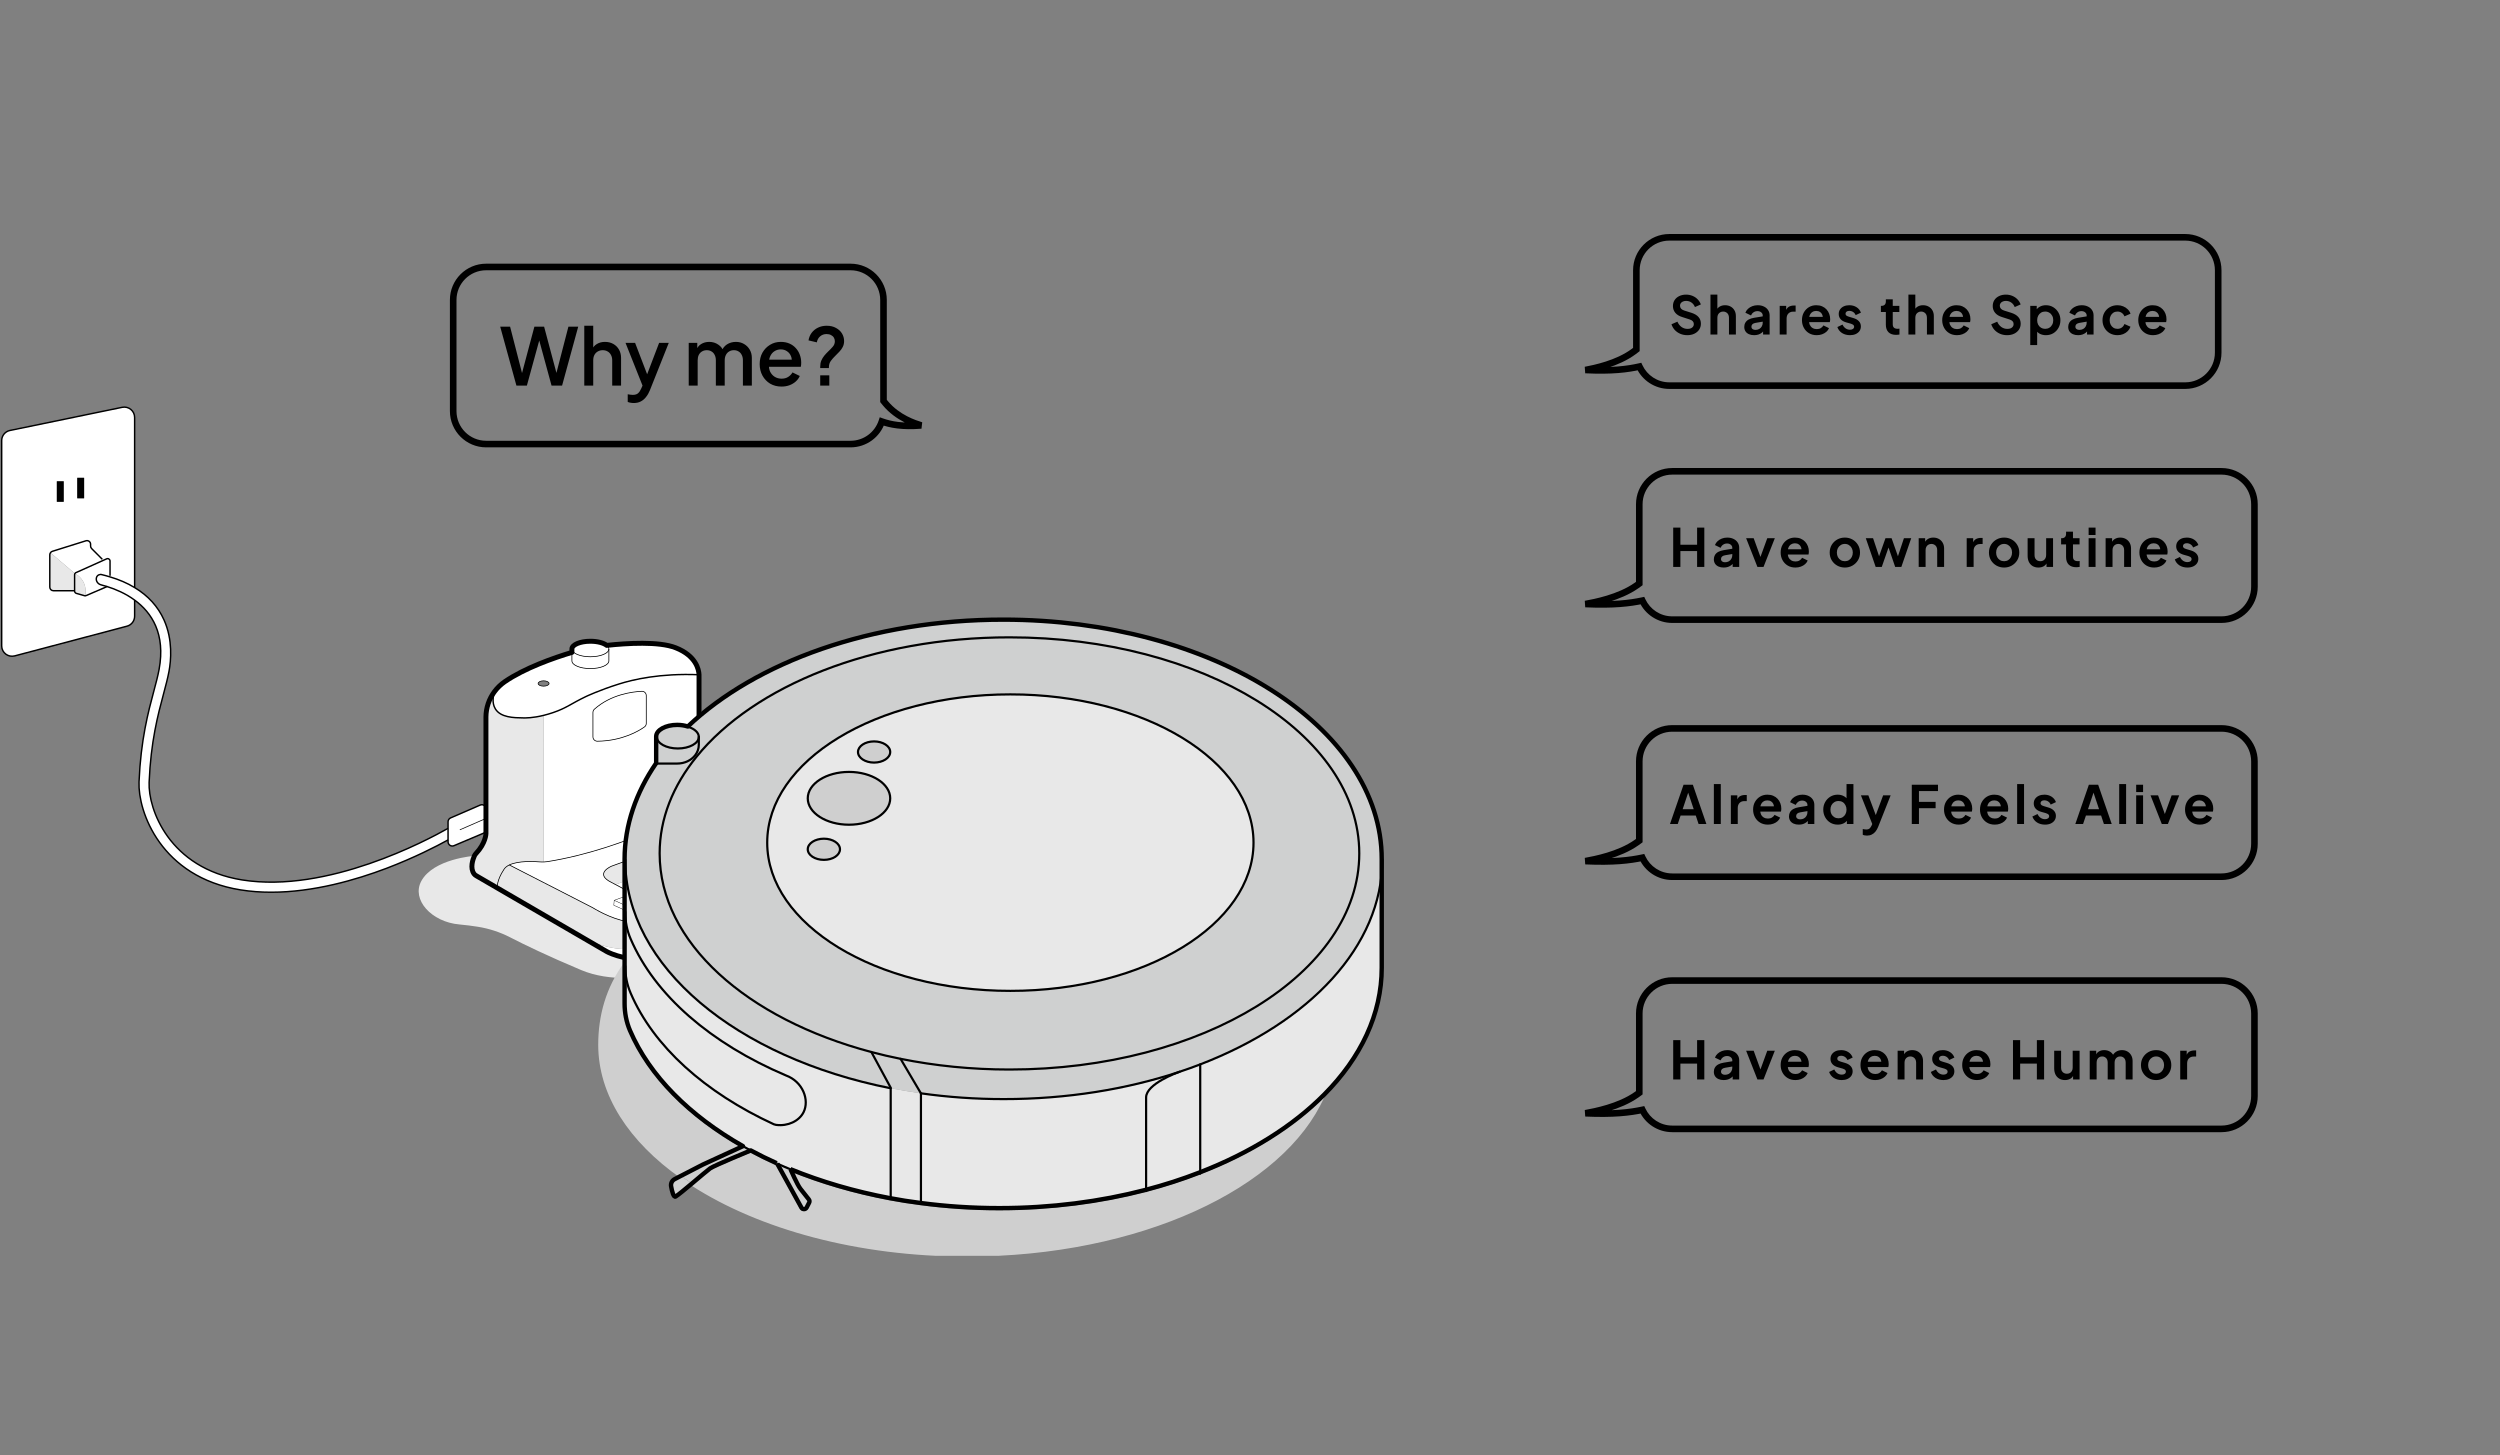 <svg width="1517" height="883" viewBox="0 0 1517 883" fill="none" xmlns="http://www.w3.org/2000/svg">
<rect x="0" y="0" width="1517" height="883" fill="#808080" stroke="none"/>
<path d="M1023.82 203.384C1022.3 203.384 1020.89 203.107 1019.59 202.552C1018.31 201.997 1017.2 201.229 1016.26 200.248C1015.35 199.245 1014.67 198.083 1014.25 196.76L1017.86 195.192C1018.44 196.557 1019.27 197.635 1020.36 198.424C1021.45 199.192 1022.67 199.576 1024.04 199.576C1024.81 199.576 1025.47 199.459 1026.02 199.224C1026.6 198.968 1027.04 198.627 1027.34 198.2C1027.66 197.773 1027.82 197.261 1027.82 196.664C1027.82 195.96 1027.6 195.384 1027.18 194.936C1026.77 194.467 1026.15 194.104 1025.32 193.848L1020.74 192.376C1018.89 191.8 1017.49 190.936 1016.55 189.784C1015.61 188.632 1015.14 187.277 1015.14 185.72C1015.14 184.355 1015.47 183.149 1016.14 182.104C1016.82 181.059 1017.76 180.248 1018.95 179.672C1020.17 179.075 1021.55 178.776 1023.11 178.776C1024.54 178.776 1025.85 179.032 1027.05 179.544C1028.24 180.035 1029.27 180.728 1030.12 181.624C1030.99 182.499 1031.65 183.533 1032.07 184.728L1028.49 186.328C1028.02 185.133 1027.31 184.216 1026.38 183.576C1025.44 182.915 1024.35 182.584 1023.11 182.584C1022.39 182.584 1021.75 182.712 1021.19 182.968C1020.64 183.203 1020.2 183.544 1019.88 183.992C1019.58 184.419 1019.43 184.931 1019.43 185.528C1019.43 186.189 1019.65 186.776 1020.07 187.288C1020.5 187.779 1021.15 188.163 1022.02 188.44L1026.41 189.816C1028.31 190.435 1029.73 191.288 1030.66 192.376C1031.62 193.464 1032.1 194.808 1032.1 196.408C1032.1 197.773 1031.75 198.979 1031.05 200.024C1030.34 201.069 1029.37 201.891 1028.14 202.488C1026.9 203.085 1025.46 203.384 1023.82 203.384ZM1037.91 203V178.776H1042.1V189.016L1041.53 188.408C1041.93 187.363 1042.59 186.573 1043.51 186.04C1044.45 185.485 1045.54 185.208 1046.77 185.208C1048.05 185.208 1049.19 185.485 1050.17 186.04C1051.17 186.595 1051.95 187.373 1052.5 188.376C1053.06 189.357 1053.33 190.499 1053.33 191.8V203H1049.14V192.792C1049.14 192.024 1048.99 191.363 1048.69 190.808C1048.4 190.253 1047.98 189.827 1047.45 189.528C1046.93 189.208 1046.33 189.048 1045.62 189.048C1044.94 189.048 1044.33 189.208 1043.8 189.528C1043.27 189.827 1042.85 190.253 1042.55 190.808C1042.25 191.363 1042.1 192.024 1042.1 192.792V203H1037.91ZM1064.4 203.384C1063.18 203.384 1062.13 203.181 1061.23 202.776C1060.34 202.371 1059.64 201.795 1059.15 201.048C1058.66 200.28 1058.42 199.395 1058.42 198.392C1058.42 197.432 1058.63 196.579 1059.06 195.832C1059.48 195.064 1060.14 194.424 1061.04 193.912C1061.94 193.4 1063.07 193.037 1064.43 192.824L1070.13 191.896V195.096L1065.23 195.928C1064.4 196.077 1063.78 196.344 1063.38 196.728C1062.97 197.112 1062.77 197.613 1062.77 198.232C1062.77 198.829 1062.99 199.309 1063.44 199.672C1063.91 200.013 1064.48 200.184 1065.17 200.184C1066.04 200.184 1066.81 200.003 1067.47 199.64C1068.15 199.256 1068.68 198.733 1069.04 198.072C1069.42 197.411 1069.62 196.685 1069.62 195.896V191.416C1069.62 190.669 1069.32 190.051 1068.72 189.56C1068.14 189.048 1067.38 188.792 1066.42 188.792C1065.52 188.792 1064.72 189.037 1064.02 189.528C1063.33 189.997 1062.83 190.627 1062.51 191.416L1059.09 189.752C1059.43 188.835 1059.96 188.045 1060.69 187.384C1061.43 186.701 1062.31 186.168 1063.31 185.784C1064.31 185.4 1065.4 185.208 1066.58 185.208C1068 185.208 1069.26 185.475 1070.35 186.008C1071.44 186.52 1072.28 187.245 1072.88 188.184C1073.5 189.101 1073.81 190.179 1073.81 191.416V203H1069.84V200.024L1070.74 199.96C1070.29 200.707 1069.75 201.336 1069.14 201.848C1068.52 202.339 1067.81 202.723 1067.02 203C1066.23 203.256 1065.36 203.384 1064.4 203.384ZM1079.92 203V185.592H1083.86V189.464L1083.54 188.888C1083.94 187.587 1084.57 186.68 1085.43 186.168C1086.3 185.656 1087.35 185.4 1088.56 185.4H1089.59V189.112H1088.08C1086.89 189.112 1085.93 189.485 1085.2 190.232C1084.48 190.957 1084.11 191.981 1084.11 193.304V203H1079.92ZM1102.39 203.384C1100.59 203.384 1099.03 202.979 1097.68 202.168C1096.34 201.357 1095.29 200.259 1094.55 198.872C1093.8 197.485 1093.43 195.949 1093.43 194.264C1093.43 192.515 1093.8 190.968 1094.55 189.624C1095.31 188.259 1096.35 187.181 1097.65 186.392C1098.97 185.603 1100.45 185.208 1102.07 185.208C1103.43 185.208 1104.63 185.432 1105.65 185.88C1106.7 186.328 1107.58 186.947 1108.31 187.736C1109.03 188.525 1109.59 189.432 1109.97 190.456C1110.35 191.459 1110.55 192.547 1110.55 193.72C1110.55 194.019 1110.53 194.328 1110.48 194.648C1110.46 194.968 1110.41 195.245 1110.32 195.48H1096.88V192.28H1107.95L1105.97 193.784C1106.16 192.803 1106.11 191.928 1105.81 191.16C1105.53 190.392 1105.06 189.784 1104.4 189.336C1103.76 188.888 1102.98 188.664 1102.07 188.664C1101.19 188.664 1100.41 188.888 1099.73 189.336C1099.05 189.763 1098.53 190.403 1098.16 191.256C1097.82 192.088 1097.69 193.101 1097.78 194.296C1097.69 195.363 1097.83 196.312 1098.19 197.144C1098.58 197.955 1099.13 198.584 1099.86 199.032C1100.61 199.48 1101.46 199.704 1102.42 199.704C1103.38 199.704 1104.19 199.501 1104.85 199.096C1105.53 198.691 1106.07 198.147 1106.45 197.464L1109.84 199.128C1109.5 199.96 1108.97 200.696 1108.24 201.336C1107.52 201.976 1106.65 202.477 1105.65 202.84C1104.67 203.203 1103.58 203.384 1102.39 203.384ZM1122.59 203.384C1120.73 203.384 1119.11 202.947 1117.72 202.072C1116.36 201.176 1115.42 199.971 1114.91 198.456L1118.04 196.952C1118.49 197.933 1119.11 198.701 1119.9 199.256C1120.71 199.811 1121.61 200.088 1122.59 200.088C1123.36 200.088 1123.96 199.917 1124.41 199.576C1124.86 199.235 1125.08 198.787 1125.08 198.232C1125.08 197.891 1124.99 197.613 1124.8 197.4C1124.63 197.165 1124.38 196.973 1124.06 196.824C1123.76 196.653 1123.43 196.515 1123.07 196.408L1120.22 195.608C1118.75 195.181 1117.63 194.531 1116.86 193.656C1116.11 192.781 1115.74 191.747 1115.74 190.552C1115.74 189.485 1116.01 188.557 1116.54 187.768C1117.1 186.957 1117.85 186.328 1118.81 185.88C1119.79 185.432 1120.91 185.208 1122.17 185.208C1123.82 185.208 1125.27 185.603 1126.52 186.392C1127.78 187.181 1128.68 188.291 1129.21 189.72L1126.01 191.224C1125.71 190.435 1125.21 189.805 1124.51 189.336C1123.8 188.867 1123.02 188.632 1122.14 188.632C1121.44 188.632 1120.88 188.792 1120.48 189.112C1120.07 189.432 1119.87 189.848 1119.87 190.36C1119.87 190.68 1119.95 190.957 1120.12 191.192C1120.3 191.427 1120.53 191.619 1120.83 191.768C1121.15 191.917 1121.51 192.056 1121.92 192.184L1124.7 193.016C1126.13 193.443 1127.23 194.083 1128 194.936C1128.79 195.789 1129.18 196.835 1129.18 198.072C1129.18 199.117 1128.9 200.045 1128.35 200.856C1127.79 201.645 1127.03 202.264 1126.04 202.712C1125.06 203.16 1123.91 203.384 1122.59 203.384ZM1150.51 203.192C1148.54 203.192 1147.02 202.659 1145.93 201.592C1144.86 200.504 1144.33 198.979 1144.33 197.016V189.336H1141.32V185.592H1141.64C1142.49 185.592 1143.16 185.368 1143.63 184.92C1144.09 184.472 1144.33 183.821 1144.33 182.968V181.624H1148.52V185.592H1152.52V189.336H1148.52V196.792C1148.52 197.368 1148.62 197.859 1148.81 198.264C1149.02 198.669 1149.34 198.979 1149.77 199.192C1150.22 199.405 1150.78 199.512 1151.47 199.512C1151.61 199.512 1151.79 199.501 1151.98 199.48C1152.19 199.459 1152.39 199.437 1152.59 199.416V203C1152.29 203.043 1151.95 203.085 1151.56 203.128C1151.18 203.171 1150.83 203.192 1150.51 203.192ZM1158.03 203V178.776H1162.22V189.016L1161.64 188.408C1162.05 187.363 1162.71 186.573 1163.63 186.04C1164.57 185.485 1165.65 185.208 1166.89 185.208C1168.17 185.208 1169.3 185.485 1170.28 186.04C1171.29 186.595 1172.07 187.373 1172.62 188.376C1173.17 189.357 1173.45 190.499 1173.45 191.8V203H1169.26V192.792C1169.26 192.024 1169.11 191.363 1168.81 190.808C1168.51 190.253 1168.1 189.827 1167.56 189.528C1167.05 189.208 1166.44 189.048 1165.74 189.048C1165.06 189.048 1164.45 189.208 1163.92 189.528C1163.38 189.827 1162.97 190.253 1162.67 190.808C1162.37 191.363 1162.22 192.024 1162.22 192.792V203H1158.03ZM1187.49 203.384C1185.7 203.384 1184.13 202.979 1182.79 202.168C1181.45 201.357 1180.4 200.259 1179.65 198.872C1178.91 197.485 1178.53 195.949 1178.53 194.264C1178.53 192.515 1178.91 190.968 1179.65 189.624C1180.42 188.259 1181.46 187.181 1182.76 186.392C1184.08 185.603 1185.55 185.208 1187.17 185.208C1188.54 185.208 1189.73 185.432 1190.76 185.88C1191.8 186.328 1192.69 186.947 1193.41 187.736C1194.14 188.525 1194.69 189.432 1195.08 190.456C1195.46 191.459 1195.65 192.547 1195.65 193.72C1195.65 194.019 1195.63 194.328 1195.59 194.648C1195.57 194.968 1195.51 195.245 1195.43 195.48H1181.99V192.28H1193.06L1191.08 193.784C1191.27 192.803 1191.22 191.928 1190.92 191.16C1190.64 190.392 1190.17 189.784 1189.51 189.336C1188.87 188.888 1188.09 188.664 1187.17 188.664C1186.3 188.664 1185.52 188.888 1184.84 189.336C1184.15 189.763 1183.63 190.403 1183.27 191.256C1182.93 192.088 1182.8 193.101 1182.89 194.296C1182.8 195.363 1182.94 196.312 1183.3 197.144C1183.69 197.955 1184.24 198.584 1184.97 199.032C1185.71 199.48 1186.57 199.704 1187.53 199.704C1188.49 199.704 1189.3 199.501 1189.96 199.096C1190.64 198.691 1191.17 198.147 1191.56 197.464L1194.95 199.128C1194.61 199.96 1194.07 200.696 1193.35 201.336C1192.62 201.976 1191.76 202.477 1190.76 202.84C1189.78 203.203 1188.69 203.384 1187.49 203.384ZM1217.86 203.384C1216.35 203.384 1214.94 203.107 1213.64 202.552C1212.36 201.997 1211.25 201.229 1210.31 200.248C1209.39 199.245 1208.72 198.083 1208.29 196.76L1211.91 195.192C1212.49 196.557 1213.32 197.635 1214.41 198.424C1215.49 199.192 1216.72 199.576 1218.09 199.576C1218.85 199.576 1219.52 199.459 1220.07 199.224C1220.65 198.968 1221.08 198.627 1221.38 198.2C1221.7 197.773 1221.86 197.261 1221.86 196.664C1221.86 195.96 1221.65 195.384 1221.22 194.936C1220.82 194.467 1220.2 194.104 1219.37 193.848L1214.79 192.376C1212.93 191.8 1211.54 190.936 1210.6 189.784C1209.66 188.632 1209.19 187.277 1209.19 185.72C1209.19 184.355 1209.52 183.149 1210.18 182.104C1210.86 181.059 1211.8 180.248 1213 179.672C1214.21 179.075 1215.6 178.776 1217.16 178.776C1218.59 178.776 1219.9 179.032 1221.09 179.544C1222.29 180.035 1223.31 180.728 1224.17 181.624C1225.04 182.499 1225.69 183.533 1226.12 184.728L1222.53 186.328C1222.06 185.133 1221.36 184.216 1220.42 183.576C1219.48 182.915 1218.4 182.584 1217.16 182.584C1216.43 182.584 1215.79 182.712 1215.24 182.968C1214.68 183.203 1214.25 183.544 1213.93 183.992C1213.63 184.419 1213.48 184.931 1213.48 185.528C1213.48 186.189 1213.69 186.776 1214.12 187.288C1214.54 187.779 1215.2 188.163 1216.07 188.44L1220.45 189.816C1222.35 190.435 1223.77 191.288 1224.71 192.376C1225.67 193.464 1226.15 194.808 1226.15 196.408C1226.15 197.773 1225.8 198.979 1225.09 200.024C1224.39 201.069 1223.42 201.891 1222.18 202.488C1220.94 203.085 1219.5 203.384 1217.86 203.384ZM1231.96 209.4V185.592H1235.89V189.048L1235.51 188.184C1236.11 187.245 1236.92 186.52 1237.94 186.008C1238.97 185.475 1240.15 185.208 1241.49 185.208C1243.14 185.208 1244.62 185.613 1245.94 186.424C1247.26 187.235 1248.31 188.323 1249.08 189.688C1249.87 191.053 1250.26 192.589 1250.26 194.296C1250.26 195.981 1249.88 197.517 1249.11 198.904C1248.34 200.291 1247.3 201.389 1245.97 202.2C1244.65 202.989 1243.15 203.384 1241.46 203.384C1240.2 203.384 1239.04 203.139 1237.97 202.648C1236.93 202.136 1236.1 201.411 1235.48 200.472L1236.15 199.64V209.4H1231.96ZM1240.98 199.544C1241.94 199.544 1242.79 199.32 1243.54 198.872C1244.29 198.424 1244.86 197.805 1245.27 197.016C1245.7 196.227 1245.91 195.32 1245.91 194.296C1245.91 193.272 1245.7 192.376 1245.27 191.608C1244.86 190.819 1244.29 190.2 1243.54 189.752C1242.79 189.283 1241.94 189.048 1240.98 189.048C1240.06 189.048 1239.23 189.272 1238.49 189.72C1237.76 190.168 1237.18 190.797 1236.76 191.608C1236.35 192.397 1236.15 193.293 1236.15 194.296C1236.15 195.32 1236.35 196.227 1236.76 197.016C1237.18 197.805 1237.76 198.424 1238.49 198.872C1239.23 199.32 1240.06 199.544 1240.98 199.544ZM1260.98 203.384C1259.76 203.384 1258.7 203.181 1257.81 202.776C1256.91 202.371 1256.22 201.795 1255.73 201.048C1255.24 200.28 1254.99 199.395 1254.99 198.392C1254.99 197.432 1255.21 196.579 1255.63 195.832C1256.06 195.064 1256.72 194.424 1257.62 193.912C1258.51 193.4 1259.64 193.037 1261.01 192.824L1266.7 191.896V195.096L1261.81 195.928C1260.98 196.077 1260.36 196.344 1259.95 196.728C1259.55 197.112 1259.34 197.613 1259.34 198.232C1259.34 198.829 1259.57 199.309 1260.02 199.672C1260.49 200.013 1261.06 200.184 1261.74 200.184C1262.62 200.184 1263.39 200.003 1264.05 199.64C1264.73 199.256 1265.25 198.733 1265.62 198.072C1266 197.411 1266.19 196.685 1266.19 195.896V191.416C1266.19 190.669 1265.89 190.051 1265.3 189.56C1264.72 189.048 1263.95 188.792 1262.99 188.792C1262.1 188.792 1261.3 189.037 1260.59 189.528C1259.91 189.997 1259.41 190.627 1259.09 191.416L1255.66 189.752C1256.01 188.835 1256.54 188.045 1257.26 187.384C1258.01 186.701 1258.89 186.168 1259.89 185.784C1260.89 185.4 1261.98 185.208 1263.15 185.208C1264.58 185.208 1265.84 185.475 1266.93 186.008C1268.02 186.52 1268.86 187.245 1269.46 188.184C1270.08 189.101 1270.38 190.179 1270.38 191.416V203H1266.42V200.024L1267.31 199.96C1266.86 200.707 1266.33 201.336 1265.71 201.848C1265.09 202.339 1264.39 202.723 1263.6 203C1262.81 203.256 1261.94 203.384 1260.98 203.384ZM1284.88 203.384C1283.16 203.384 1281.6 202.989 1280.21 202.2C1278.85 201.389 1277.77 200.301 1276.98 198.936C1276.19 197.549 1275.8 195.992 1275.8 194.264C1275.8 192.536 1276.19 190.989 1276.98 189.624C1277.77 188.259 1278.85 187.181 1280.21 186.392C1281.6 185.603 1283.16 185.208 1284.88 185.208C1286.12 185.208 1287.27 185.432 1288.34 185.88C1289.41 186.307 1290.32 186.904 1291.09 187.672C1291.88 188.419 1292.45 189.315 1292.79 190.36L1289.11 191.96C1288.79 191.085 1288.24 190.381 1287.48 189.848C1286.73 189.315 1285.86 189.048 1284.88 189.048C1283.97 189.048 1283.14 189.272 1282.42 189.72C1281.72 190.168 1281.16 190.787 1280.76 191.576C1280.35 192.365 1280.15 193.272 1280.15 194.296C1280.15 195.32 1280.35 196.227 1280.76 197.016C1281.16 197.805 1281.72 198.424 1282.42 198.872C1283.14 199.32 1283.97 199.544 1284.88 199.544C1285.89 199.544 1286.76 199.277 1287.51 198.744C1288.25 198.211 1288.79 197.496 1289.11 196.6L1292.79 198.264C1292.45 199.245 1291.89 200.131 1291.12 200.92C1290.36 201.688 1289.44 202.296 1288.37 202.744C1287.3 203.171 1286.14 203.384 1284.88 203.384ZM1306.46 203.384C1304.67 203.384 1303.1 202.979 1301.76 202.168C1300.42 201.357 1299.37 200.259 1298.62 198.872C1297.88 197.485 1297.5 195.949 1297.5 194.264C1297.5 192.515 1297.88 190.968 1298.62 189.624C1299.39 188.259 1300.43 187.181 1301.73 186.392C1303.05 185.603 1304.52 185.208 1306.14 185.208C1307.51 185.208 1308.7 185.432 1309.73 185.88C1310.77 186.328 1311.66 186.947 1312.38 187.736C1313.11 188.525 1313.66 189.432 1314.05 190.456C1314.43 191.459 1314.62 192.547 1314.62 193.72C1314.62 194.019 1314.6 194.328 1314.56 194.648C1314.54 194.968 1314.49 195.245 1314.4 195.48H1300.96V192.28H1312.03L1310.05 193.784C1310.24 192.803 1310.19 191.928 1309.89 191.16C1309.61 190.392 1309.14 189.784 1308.48 189.336C1307.84 188.888 1307.06 188.664 1306.14 188.664C1305.27 188.664 1304.49 188.888 1303.81 189.336C1303.13 189.763 1302.6 190.403 1302.24 191.256C1301.9 192.088 1301.77 193.101 1301.86 194.296C1301.77 195.363 1301.91 196.312 1302.27 197.144C1302.66 197.955 1303.21 198.584 1303.94 199.032C1304.68 199.48 1305.54 199.704 1306.5 199.704C1307.46 199.704 1308.27 199.501 1308.93 199.096C1309.61 198.691 1310.14 198.147 1310.53 197.464L1313.92 199.128C1313.58 199.96 1313.05 200.696 1312.32 201.336C1311.59 201.976 1310.73 202.477 1309.73 202.84C1308.75 203.203 1307.66 203.384 1306.46 203.384Z" fill="black"/>
<path d="M1013.35 500L1021.58 476.16H1027.21L1035.43 500H1030.7L1029 494.88H1019.78L1018.06 500H1013.35ZM1021.03 491.04H1027.75L1023.78 479.168H1025L1021.03 491.04ZM1039.97 500V475.776H1044.17V500H1039.97ZM1050.28 500V482.592H1054.21V486.464L1053.89 485.888C1054.3 484.587 1054.93 483.68 1055.78 483.168C1056.65 482.656 1057.7 482.4 1058.92 482.4H1059.94V486.112H1058.44C1057.24 486.112 1056.28 486.485 1055.56 487.232C1054.83 487.957 1054.47 488.981 1054.47 490.304V500H1050.28ZM1072.74 500.384C1070.95 500.384 1069.38 499.979 1068.04 499.168C1066.69 498.357 1065.65 497.259 1064.9 495.872C1064.15 494.485 1063.78 492.949 1063.78 491.264C1063.78 489.515 1064.15 487.968 1064.9 486.624C1065.67 485.259 1066.7 484.181 1068 483.392C1069.33 482.603 1070.8 482.208 1072.42 482.208C1073.79 482.208 1074.98 482.432 1076 482.88C1077.05 483.328 1077.94 483.947 1078.66 484.736C1079.39 485.525 1079.94 486.432 1080.32 487.456C1080.71 488.459 1080.9 489.547 1080.9 490.72C1080.9 491.019 1080.88 491.328 1080.84 491.648C1080.82 491.968 1080.76 492.245 1080.68 492.48H1067.24V489.28H1078.31L1076.32 490.784C1076.52 489.803 1076.46 488.928 1076.16 488.16C1075.89 487.392 1075.42 486.784 1074.76 486.336C1074.12 485.888 1073.34 485.664 1072.42 485.664C1071.55 485.664 1070.77 485.888 1070.08 486.336C1069.4 486.763 1068.88 487.403 1068.52 488.256C1068.18 489.088 1068.05 490.101 1068.13 491.296C1068.05 492.363 1068.19 493.312 1068.55 494.144C1068.93 494.955 1069.49 495.584 1070.21 496.032C1070.96 496.48 1071.81 496.704 1072.77 496.704C1073.73 496.704 1074.54 496.501 1075.2 496.096C1075.89 495.691 1076.42 495.147 1076.8 494.464L1080.2 496.128C1079.86 496.96 1079.32 497.696 1078.6 498.336C1077.87 498.976 1077.01 499.477 1076 499.84C1075.02 500.203 1073.94 500.384 1072.74 500.384ZM1091.54 500.384C1090.32 500.384 1089.26 500.181 1088.37 499.776C1087.47 499.371 1086.78 498.795 1086.29 498.048C1085.8 497.28 1085.55 496.395 1085.55 495.392C1085.55 494.432 1085.77 493.579 1086.19 492.832C1086.62 492.064 1087.28 491.424 1088.18 490.912C1089.07 490.4 1090.2 490.037 1091.57 489.824L1097.26 488.896V492.096L1092.37 492.928C1091.54 493.077 1090.92 493.344 1090.51 493.728C1090.11 494.112 1089.9 494.613 1089.9 495.232C1089.9 495.829 1090.13 496.309 1090.58 496.672C1091.05 497.013 1091.62 497.184 1092.3 497.184C1093.18 497.184 1093.95 497.003 1094.61 496.64C1095.29 496.256 1095.81 495.733 1096.18 495.072C1096.56 494.411 1096.75 493.685 1096.75 492.896V488.416C1096.75 487.669 1096.45 487.051 1095.86 486.56C1095.28 486.048 1094.51 485.792 1093.55 485.792C1092.66 485.792 1091.86 486.037 1091.15 486.528C1090.47 486.997 1089.97 487.627 1089.65 488.416L1086.22 486.752C1086.57 485.835 1087.1 485.045 1087.82 484.384C1088.57 483.701 1089.45 483.168 1090.45 482.784C1091.45 482.4 1092.54 482.208 1093.71 482.208C1095.14 482.208 1096.4 482.475 1097.49 483.008C1098.58 483.52 1099.42 484.245 1100.02 485.184C1100.63 486.101 1100.94 487.179 1100.94 488.416V500H1096.98V497.024L1097.87 496.96C1097.42 497.707 1096.89 498.336 1096.27 498.848C1095.65 499.339 1094.95 499.723 1094.16 500C1093.37 500.256 1092.5 500.384 1091.54 500.384ZM1115.15 500.384C1113.47 500.384 1111.96 499.989 1110.64 499.2C1109.32 498.389 1108.27 497.291 1107.51 495.904C1106.74 494.517 1106.35 492.981 1106.35 491.296C1106.35 489.589 1106.74 488.053 1107.51 486.688C1108.27 485.323 1109.32 484.235 1110.64 483.424C1111.99 482.613 1113.48 482.208 1115.12 482.208C1116.44 482.208 1117.62 482.475 1118.64 483.008C1119.69 483.52 1120.51 484.245 1121.11 485.184L1120.47 486.048V475.776H1124.66V500H1120.69V496.64L1121.14 497.472C1120.54 498.411 1119.71 499.136 1118.64 499.648C1117.58 500.139 1116.41 500.384 1115.15 500.384ZM1115.6 496.544C1116.56 496.544 1117.4 496.32 1118.13 495.872C1118.86 495.424 1119.42 494.805 1119.83 494.016C1120.25 493.227 1120.47 492.32 1120.47 491.296C1120.47 490.293 1120.25 489.397 1119.83 488.608C1119.42 487.797 1118.86 487.168 1118.13 486.72C1117.4 486.272 1116.56 486.048 1115.6 486.048C1114.66 486.048 1113.82 486.283 1113.07 486.752C1112.33 487.2 1111.74 487.819 1111.31 488.608C1110.91 489.376 1110.71 490.272 1110.71 491.296C1110.71 492.32 1110.91 493.227 1111.31 494.016C1111.74 494.805 1112.33 495.424 1113.07 495.872C1113.82 496.32 1114.66 496.544 1115.6 496.544ZM1132.91 507.04C1132.44 507.04 1131.98 506.997 1131.53 506.912C1131.09 506.848 1130.68 506.72 1130.32 506.528V503.04C1130.6 503.104 1130.93 503.168 1131.31 503.232C1131.72 503.296 1132.09 503.328 1132.43 503.328C1133.39 503.328 1134.08 503.104 1134.51 502.656C1134.96 502.229 1135.35 501.653 1135.69 500.928L1136.85 498.24L1136.78 501.76L1129.2 482.592H1133.71L1139.02 496.736H1137.42L1142.7 482.592H1147.25L1139.66 501.76C1139.21 502.869 1138.67 503.819 1138.03 504.608C1137.39 505.397 1136.64 505.995 1135.79 506.4C1134.96 506.827 1134 507.04 1132.91 507.04ZM1160.07 500V476.16H1175.97V480H1164.42V486.592H1174.53V490.432H1164.42V500H1160.07ZM1188.59 500.384C1186.79 500.384 1185.23 499.979 1183.88 499.168C1182.54 498.357 1181.49 497.259 1180.75 495.872C1180 494.485 1179.63 492.949 1179.63 491.264C1179.63 489.515 1180 487.968 1180.75 486.624C1181.51 485.259 1182.55 484.181 1183.85 483.392C1185.17 482.603 1186.65 482.208 1188.27 482.208C1189.63 482.208 1190.83 482.432 1191.85 482.88C1192.9 483.328 1193.78 483.947 1194.51 484.736C1195.23 485.525 1195.79 486.432 1196.17 487.456C1196.55 488.459 1196.75 489.547 1196.75 490.72C1196.75 491.019 1196.73 491.328 1196.68 491.648C1196.66 491.968 1196.61 492.245 1196.52 492.48H1183.08V489.28H1194.15L1192.17 490.784C1192.36 489.803 1192.31 488.928 1192.01 488.16C1191.73 487.392 1191.26 486.784 1190.6 486.336C1189.96 485.888 1189.18 485.664 1188.27 485.664C1187.39 485.664 1186.61 485.888 1185.93 486.336C1185.25 486.763 1184.73 487.403 1184.36 488.256C1184.02 489.088 1183.89 490.101 1183.98 491.296C1183.89 492.363 1184.03 493.312 1184.39 494.144C1184.78 494.955 1185.33 495.584 1186.06 496.032C1186.81 496.48 1187.66 496.704 1188.62 496.704C1189.58 496.704 1190.39 496.501 1191.05 496.096C1191.73 495.691 1192.27 495.147 1192.65 494.464L1196.04 496.128C1195.7 496.96 1195.17 497.696 1194.44 498.336C1193.72 498.976 1192.85 499.477 1191.85 499.84C1190.87 500.203 1189.78 500.384 1188.59 500.384ZM1210.42 500.384C1208.63 500.384 1207.06 499.979 1205.72 499.168C1204.37 498.357 1203.33 497.259 1202.58 495.872C1201.83 494.485 1201.46 492.949 1201.46 491.264C1201.46 489.515 1201.83 487.968 1202.58 486.624C1203.35 485.259 1204.38 484.181 1205.68 483.392C1207.01 482.603 1208.48 482.208 1210.1 482.208C1211.47 482.208 1212.66 482.432 1213.68 482.88C1214.73 483.328 1215.62 483.947 1216.34 484.736C1217.07 485.525 1217.62 486.432 1218 487.456C1218.39 488.459 1218.58 489.547 1218.58 490.72C1218.58 491.019 1218.56 491.328 1218.52 491.648C1218.5 491.968 1218.44 492.245 1218.36 492.48H1204.92V489.28H1215.99L1214 490.784C1214.2 489.803 1214.14 488.928 1213.84 488.16C1213.57 487.392 1213.1 486.784 1212.44 486.336C1211.8 485.888 1211.02 485.664 1210.1 485.664C1209.23 485.664 1208.45 485.888 1207.76 486.336C1207.08 486.763 1206.56 487.403 1206.2 488.256C1205.86 489.088 1205.73 490.101 1205.81 491.296C1205.73 492.363 1205.87 493.312 1206.23 494.144C1206.61 494.955 1207.17 495.584 1207.89 496.032C1208.64 496.48 1209.49 496.704 1210.45 496.704C1211.41 496.704 1212.22 496.501 1212.88 496.096C1213.57 495.691 1214.1 495.147 1214.48 494.464L1217.88 496.128C1217.54 496.96 1217 497.696 1216.28 498.336C1215.55 498.976 1214.69 499.477 1213.68 499.84C1212.7 500.203 1211.62 500.384 1210.42 500.384ZM1224 500V475.776H1228.19V500H1224ZM1240.92 500.384C1239.07 500.384 1237.45 499.947 1236.06 499.072C1234.7 498.176 1233.76 496.971 1233.24 495.456L1236.38 493.952C1236.83 494.933 1237.45 495.701 1238.24 496.256C1239.05 496.811 1239.94 497.088 1240.92 497.088C1241.69 497.088 1242.3 496.917 1242.75 496.576C1243.2 496.235 1243.42 495.787 1243.42 495.232C1243.42 494.891 1243.32 494.613 1243.13 494.4C1242.96 494.165 1242.72 493.973 1242.4 493.824C1242.1 493.653 1241.77 493.515 1241.4 493.408L1238.56 492.608C1237.08 492.181 1235.96 491.531 1235.2 490.656C1234.45 489.781 1234.08 488.747 1234.08 487.552C1234.08 486.485 1234.34 485.557 1234.88 484.768C1235.43 483.957 1236.19 483.328 1237.15 482.88C1238.13 482.432 1239.25 482.208 1240.51 482.208C1242.15 482.208 1243.6 482.603 1244.86 483.392C1246.12 484.181 1247.02 485.291 1247.55 486.72L1244.35 488.224C1244.05 487.435 1243.55 486.805 1242.84 486.336C1242.14 485.867 1241.35 485.632 1240.48 485.632C1239.77 485.632 1239.22 485.792 1238.81 486.112C1238.41 486.432 1238.2 486.848 1238.2 487.36C1238.2 487.68 1238.29 487.957 1238.46 488.192C1238.63 488.427 1238.87 488.619 1239.16 488.768C1239.48 488.917 1239.85 489.056 1240.25 489.184L1243.04 490.016C1244.47 490.443 1245.56 491.083 1246.33 491.936C1247.12 492.789 1247.52 493.835 1247.52 495.072C1247.52 496.117 1247.24 497.045 1246.68 497.856C1246.13 498.645 1245.36 499.264 1244.38 499.712C1243.4 500.16 1242.25 500.384 1240.92 500.384ZM1259.31 500L1267.53 476.16H1273.16L1281.39 500H1276.65L1274.95 494.88H1265.74L1264.01 500H1259.31ZM1266.99 491.04H1273.71L1269.74 479.168H1270.95L1266.99 491.04ZM1285.93 500V475.776H1290.12V500H1285.93ZM1296.23 500V482.592H1300.42V500H1296.23ZM1296.23 480.64V476.16H1300.42V480.64H1296.23ZM1311.78 500L1304.93 482.592H1309.51L1314.47 496.288H1312.77L1317.76 482.592H1322.34L1315.49 500H1311.78ZM1334.84 500.384C1333.05 500.384 1331.48 499.979 1330.14 499.168C1328.79 498.357 1327.75 497.259 1327 495.872C1326.25 494.485 1325.88 492.949 1325.88 491.264C1325.88 489.515 1326.25 487.968 1327 486.624C1327.77 485.259 1328.8 484.181 1330.1 483.392C1331.43 482.603 1332.9 482.208 1334.52 482.208C1335.89 482.208 1337.08 482.432 1338.1 482.88C1339.15 483.328 1340.04 483.947 1340.76 484.736C1341.49 485.525 1342.04 486.432 1342.42 487.456C1342.81 488.459 1343 489.547 1343 490.72C1343 491.019 1342.98 491.328 1342.94 491.648C1342.92 491.968 1342.86 492.245 1342.78 492.48H1329.34V489.28H1340.41L1338.42 490.784C1338.62 489.803 1338.56 488.928 1338.26 488.16C1337.99 487.392 1337.52 486.784 1336.86 486.336C1336.22 485.888 1335.44 485.664 1334.52 485.664C1333.65 485.664 1332.87 485.888 1332.18 486.336C1331.5 486.763 1330.98 487.403 1330.62 488.256C1330.28 489.088 1330.15 490.101 1330.23 491.296C1330.15 492.363 1330.29 493.312 1330.65 494.144C1331.03 494.955 1331.59 495.584 1332.31 496.032C1333.06 496.48 1333.91 496.704 1334.87 496.704C1335.83 496.704 1336.64 496.501 1337.3 496.096C1337.99 495.691 1338.52 495.147 1338.9 494.464L1342.3 496.128C1341.96 496.96 1341.42 497.696 1340.7 498.336C1339.97 498.976 1339.11 499.477 1338.1 499.84C1337.12 500.203 1336.04 500.384 1334.84 500.384Z" fill="black"/>
<path d="M1015.3 655V631.16H1019.66V641.56H1029.8V631.16H1034.18V655H1029.8V645.4H1019.66V655H1015.3ZM1045.94 655.384C1044.72 655.384 1043.67 655.181 1042.77 654.776C1041.88 654.371 1041.18 653.795 1040.69 653.048C1040.2 652.28 1039.96 651.395 1039.96 650.392C1039.96 649.432 1040.17 648.579 1040.6 647.832C1041.02 647.064 1041.68 646.424 1042.58 645.912C1043.48 645.4 1044.61 645.037 1045.97 644.824L1051.67 643.896V647.096L1046.77 647.928C1045.94 648.077 1045.32 648.344 1044.92 648.728C1044.51 649.112 1044.31 649.613 1044.31 650.232C1044.31 650.829 1044.53 651.309 1044.98 651.672C1045.45 652.013 1046.03 652.184 1046.71 652.184C1047.58 652.184 1048.35 652.003 1049.01 651.64C1049.7 651.256 1050.22 650.733 1050.58 650.072C1050.96 649.411 1051.16 648.685 1051.16 647.896V643.416C1051.16 642.669 1050.86 642.051 1050.26 641.56C1049.68 641.048 1048.92 640.792 1047.96 640.792C1047.06 640.792 1046.26 641.037 1045.56 641.528C1044.87 641.997 1044.37 642.627 1044.05 643.416L1040.63 641.752C1040.97 640.835 1041.5 640.045 1042.23 639.384C1042.98 638.701 1043.85 638.168 1044.85 637.784C1045.86 637.4 1046.94 637.208 1048.12 637.208C1049.55 637.208 1050.8 637.475 1051.89 638.008C1052.98 638.52 1053.82 639.245 1054.42 640.184C1055.04 641.101 1055.35 642.179 1055.35 643.416V655H1051.38V652.024L1052.28 651.96C1051.83 652.707 1051.3 653.336 1050.68 653.848C1050.06 654.339 1049.35 654.723 1048.56 655C1047.78 655.256 1046.9 655.384 1045.94 655.384ZM1066.4 655L1059.55 637.592H1064.13L1069.09 651.288H1067.39L1072.38 637.592H1076.96L1070.11 655H1066.4ZM1089.46 655.384C1087.67 655.384 1086.1 654.979 1084.76 654.168C1083.41 653.357 1082.37 652.259 1081.62 650.872C1080.87 649.485 1080.5 647.949 1080.5 646.264C1080.5 644.515 1080.87 642.968 1081.62 641.624C1082.39 640.259 1083.42 639.181 1084.72 638.392C1086.05 637.603 1087.52 637.208 1089.14 637.208C1090.5 637.208 1091.7 637.432 1092.72 637.88C1093.77 638.328 1094.65 638.947 1095.38 639.736C1096.1 640.525 1096.66 641.432 1097.04 642.456C1097.43 643.459 1097.62 644.547 1097.62 645.72C1097.62 646.019 1097.6 646.328 1097.56 646.648C1097.53 646.968 1097.48 647.245 1097.4 647.48H1083.96V644.28H1095.03L1093.04 645.784C1093.24 644.803 1093.18 643.928 1092.88 643.16C1092.61 642.392 1092.14 641.784 1091.48 641.336C1090.84 640.888 1090.06 640.664 1089.14 640.664C1088.26 640.664 1087.49 640.888 1086.8 641.336C1086.12 641.763 1085.6 642.403 1085.24 643.256C1084.89 644.088 1084.77 645.101 1084.85 646.296C1084.77 647.363 1084.9 648.312 1085.27 649.144C1085.65 649.955 1086.21 650.584 1086.93 651.032C1087.68 651.48 1088.53 651.704 1089.49 651.704C1090.45 651.704 1091.26 651.501 1091.92 651.096C1092.61 650.691 1093.14 650.147 1093.52 649.464L1096.92 651.128C1096.57 651.96 1096.04 652.696 1095.32 653.336C1094.59 653.976 1093.73 654.477 1092.72 654.84C1091.74 655.203 1090.65 655.384 1089.46 655.384ZM1117.59 655.384C1115.73 655.384 1114.11 654.947 1112.72 654.072C1111.36 653.176 1110.42 651.971 1109.91 650.456L1113.04 648.952C1113.49 649.933 1114.11 650.701 1114.9 651.256C1115.71 651.811 1116.61 652.088 1117.59 652.088C1118.36 652.088 1118.96 651.917 1119.41 651.576C1119.86 651.235 1120.08 650.787 1120.08 650.232C1120.08 649.891 1119.99 649.613 1119.8 649.4C1119.63 649.165 1119.38 648.973 1119.06 648.824C1118.76 648.653 1118.43 648.515 1118.07 648.408L1115.22 647.608C1113.75 647.181 1112.63 646.531 1111.86 645.656C1111.11 644.781 1110.74 643.747 1110.74 642.552C1110.74 641.485 1111.01 640.557 1111.54 639.768C1112.1 638.957 1112.85 638.328 1113.81 637.88C1114.79 637.432 1115.91 637.208 1117.17 637.208C1118.82 637.208 1120.27 637.603 1121.52 638.392C1122.78 639.181 1123.68 640.291 1124.21 641.72L1121.01 643.224C1120.71 642.435 1120.21 641.805 1119.51 641.336C1118.8 640.867 1118.02 640.632 1117.14 640.632C1116.44 640.632 1115.88 640.792 1115.48 641.112C1115.07 641.432 1114.87 641.848 1114.87 642.36C1114.87 642.68 1114.95 642.957 1115.12 643.192C1115.3 643.427 1115.53 643.619 1115.83 643.768C1116.15 643.917 1116.51 644.056 1116.92 644.184L1119.7 645.016C1121.13 645.443 1122.23 646.083 1123 646.936C1123.79 647.789 1124.18 648.835 1124.18 650.072C1124.18 651.117 1123.9 652.045 1123.35 652.856C1122.79 653.645 1122.03 654.264 1121.04 654.712C1120.06 655.16 1118.91 655.384 1117.59 655.384ZM1137.9 655.384C1136.11 655.384 1134.54 654.979 1133.19 654.168C1131.85 653.357 1130.8 652.259 1130.06 650.872C1129.31 649.485 1128.94 647.949 1128.94 646.264C1128.94 644.515 1129.31 642.968 1130.06 641.624C1130.83 640.259 1131.86 639.181 1133.16 638.392C1134.48 637.603 1135.96 637.208 1137.58 637.208C1138.94 637.208 1140.14 637.432 1141.16 637.88C1142.21 638.328 1143.09 638.947 1143.82 639.736C1144.54 640.525 1145.1 641.432 1145.48 642.456C1145.87 643.459 1146.06 644.547 1146.06 645.72C1146.06 646.019 1146.04 646.328 1145.99 646.648C1145.97 646.968 1145.92 647.245 1145.83 647.48H1132.39V644.28H1143.47L1141.48 645.784C1141.67 644.803 1141.62 643.928 1141.32 643.16C1141.04 642.392 1140.58 641.784 1139.91 641.336C1139.27 640.888 1138.5 640.664 1137.58 640.664C1136.7 640.664 1135.92 640.888 1135.24 641.336C1134.56 641.763 1134.04 642.403 1133.67 643.256C1133.33 644.088 1133.2 645.101 1133.29 646.296C1133.2 647.363 1133.34 648.312 1133.71 649.144C1134.09 649.955 1134.64 650.584 1135.37 651.032C1136.12 651.48 1136.97 651.704 1137.93 651.704C1138.89 651.704 1139.7 651.501 1140.36 651.096C1141.04 650.691 1141.58 650.147 1141.96 649.464L1145.35 651.128C1145.01 651.96 1144.48 652.696 1143.75 653.336C1143.03 653.976 1142.16 654.477 1141.16 654.84C1140.18 655.203 1139.09 655.384 1137.9 655.384ZM1151.48 655V637.592H1155.41V641.016L1155.09 640.408C1155.5 639.363 1156.16 638.573 1157.08 638.04C1158.01 637.485 1159.1 637.208 1160.34 637.208C1161.62 637.208 1162.75 637.485 1163.73 638.04C1164.73 638.595 1165.51 639.373 1166.07 640.376C1166.62 641.357 1166.9 642.499 1166.9 643.8V655H1162.71V644.792C1162.71 644.024 1162.56 643.363 1162.26 642.808C1161.96 642.253 1161.55 641.827 1161.01 641.528C1160.5 641.208 1159.89 641.048 1159.19 641.048C1158.51 641.048 1157.9 641.208 1157.36 641.528C1156.83 641.827 1156.41 642.253 1156.12 642.808C1155.82 643.363 1155.67 644.024 1155.67 644.792V655H1151.48ZM1179.31 655.384C1177.45 655.384 1175.83 654.947 1174.44 654.072C1173.08 653.176 1172.14 651.971 1171.63 650.456L1174.76 648.952C1175.21 649.933 1175.83 650.701 1176.62 651.256C1177.43 651.811 1178.33 652.088 1179.31 652.088C1180.08 652.088 1180.68 651.917 1181.13 651.576C1181.58 651.235 1181.8 650.787 1181.8 650.232C1181.8 649.891 1181.71 649.613 1181.52 649.4C1181.35 649.165 1181.1 648.973 1180.78 648.824C1180.48 648.653 1180.15 648.515 1179.79 648.408L1176.94 647.608C1175.47 647.181 1174.35 646.531 1173.58 645.656C1172.83 644.781 1172.46 643.747 1172.46 642.552C1172.46 641.485 1172.73 640.557 1173.26 639.768C1173.82 638.957 1174.57 638.328 1175.53 637.88C1176.51 637.432 1177.63 637.208 1178.89 637.208C1180.54 637.208 1181.99 637.603 1183.24 638.392C1184.5 639.181 1185.4 640.291 1185.93 641.72L1182.73 643.224C1182.43 642.435 1181.93 641.805 1181.23 641.336C1180.52 640.867 1179.74 640.632 1178.86 640.632C1178.16 640.632 1177.6 640.792 1177.2 641.112C1176.79 641.432 1176.59 641.848 1176.59 642.36C1176.59 642.68 1176.67 642.957 1176.84 643.192C1177.02 643.427 1177.25 643.619 1177.55 643.768C1177.87 643.917 1178.23 644.056 1178.64 644.184L1181.42 645.016C1182.85 645.443 1183.95 646.083 1184.72 646.936C1185.51 647.789 1185.9 648.835 1185.9 650.072C1185.9 651.117 1185.62 652.045 1185.07 652.856C1184.51 653.645 1183.75 654.264 1182.76 654.712C1181.78 655.16 1180.63 655.384 1179.31 655.384ZM1199.62 655.384C1197.83 655.384 1196.26 654.979 1194.91 654.168C1193.57 653.357 1192.52 652.259 1191.78 650.872C1191.03 649.485 1190.66 647.949 1190.66 646.264C1190.66 644.515 1191.03 642.968 1191.78 641.624C1192.55 640.259 1193.58 639.181 1194.88 638.392C1196.2 637.603 1197.68 637.208 1199.3 637.208C1200.66 637.208 1201.86 637.432 1202.88 637.88C1203.93 638.328 1204.81 638.947 1205.54 639.736C1206.26 640.525 1206.82 641.432 1207.2 642.456C1207.59 643.459 1207.78 644.547 1207.78 645.72C1207.78 646.019 1207.76 646.328 1207.71 646.648C1207.69 646.968 1207.64 647.245 1207.55 647.48H1194.11V644.28H1205.19L1203.2 645.784C1203.39 644.803 1203.34 643.928 1203.04 643.16C1202.76 642.392 1202.3 641.784 1201.63 641.336C1200.99 640.888 1200.22 640.664 1199.3 640.664C1198.42 640.664 1197.64 640.888 1196.96 641.336C1196.28 641.763 1195.76 642.403 1195.39 643.256C1195.05 644.088 1194.92 645.101 1195.01 646.296C1194.92 647.363 1195.06 648.312 1195.43 649.144C1195.81 649.955 1196.36 650.584 1197.09 651.032C1197.84 651.48 1198.69 651.704 1199.65 651.704C1200.61 651.704 1201.42 651.501 1202.08 651.096C1202.76 650.691 1203.3 650.147 1203.68 649.464L1207.07 651.128C1206.73 651.96 1206.2 652.696 1205.47 653.336C1204.75 653.976 1203.88 654.477 1202.88 654.84C1201.9 655.203 1200.81 655.384 1199.62 655.384ZM1221.48 655V631.16H1225.83V641.56H1235.97V631.16H1240.36V655H1235.97V645.4H1225.83V655H1221.48ZM1253.04 655.384C1251.7 655.384 1250.52 655.085 1249.52 654.488C1248.54 653.891 1247.78 653.059 1247.25 651.992C1246.74 650.925 1246.48 649.677 1246.48 648.248V637.592H1250.67V647.896C1250.67 648.621 1250.81 649.261 1251.09 649.816C1251.39 650.349 1251.8 650.776 1252.34 651.096C1252.89 651.395 1253.51 651.544 1254.19 651.544C1254.87 651.544 1255.48 651.395 1256.02 651.096C1256.55 650.776 1256.97 650.339 1257.26 649.784C1257.56 649.229 1257.71 648.568 1257.71 647.8V637.592H1261.9V655H1257.94V651.576L1258.29 652.184C1257.88 653.251 1257.21 654.051 1256.27 654.584C1255.35 655.117 1254.28 655.384 1253.04 655.384ZM1268.04 655V637.592H1271.98V641.624L1271.53 640.952C1271.85 639.693 1272.49 638.755 1273.45 638.136C1274.41 637.517 1275.54 637.208 1276.84 637.208C1278.27 637.208 1279.53 637.581 1280.62 638.328C1281.7 639.075 1282.41 640.056 1282.73 641.272L1281.54 641.368C1282.08 639.981 1282.88 638.947 1283.94 638.264C1285.01 637.56 1286.24 637.208 1287.62 637.208C1288.86 637.208 1289.96 637.485 1290.92 638.04C1291.9 638.595 1292.67 639.373 1293.22 640.376C1293.78 641.357 1294.06 642.499 1294.06 643.8V655H1289.86V644.792C1289.86 644.024 1289.73 643.363 1289.45 642.808C1289.17 642.253 1288.79 641.827 1288.3 641.528C1287.81 641.208 1287.21 641.048 1286.5 641.048C1285.84 641.048 1285.26 641.208 1284.74 641.528C1284.23 641.827 1283.84 642.253 1283.56 642.808C1283.28 643.363 1283.14 644.024 1283.14 644.792V655H1278.95V644.792C1278.95 644.024 1278.81 643.363 1278.54 642.808C1278.26 642.253 1277.86 641.827 1277.35 641.528C1276.86 641.208 1276.28 641.048 1275.59 641.048C1274.93 641.048 1274.34 641.208 1273.83 641.528C1273.32 641.827 1272.93 642.253 1272.65 642.808C1272.37 643.363 1272.23 644.024 1272.23 644.792V655H1268.04ZM1308.36 655.384C1306.65 655.384 1305.09 654.989 1303.68 654.2C1302.3 653.411 1301.19 652.333 1300.36 650.968C1299.54 649.603 1299.14 648.045 1299.14 646.296C1299.14 644.547 1299.54 642.989 1300.36 641.624C1301.19 640.259 1302.3 639.181 1303.68 638.392C1305.07 637.603 1306.63 637.208 1308.36 637.208C1310.06 637.208 1311.61 637.603 1313 638.392C1314.38 639.181 1315.48 640.259 1316.29 641.624C1317.12 642.968 1317.54 644.525 1317.54 646.296C1317.54 648.045 1317.12 649.603 1316.29 650.968C1315.46 652.333 1314.35 653.411 1312.96 654.2C1311.58 654.989 1310.04 655.384 1308.36 655.384ZM1308.36 651.544C1309.29 651.544 1310.12 651.32 1310.82 650.872C1311.54 650.424 1312.11 649.805 1312.52 649.016C1312.94 648.205 1313.16 647.299 1313.16 646.296C1313.16 645.272 1312.94 644.376 1312.52 643.608C1312.11 642.819 1311.54 642.2 1310.82 641.752C1310.12 641.283 1309.29 641.048 1308.36 641.048C1307.4 641.048 1306.55 641.283 1305.83 641.752C1305.1 642.2 1304.53 642.819 1304.1 643.608C1303.69 644.376 1303.49 645.272 1303.49 646.296C1303.49 647.299 1303.69 648.205 1304.1 649.016C1304.53 649.805 1305.1 650.424 1305.83 650.872C1306.55 651.32 1307.4 651.544 1308.36 651.544ZM1322.96 655V637.592H1326.89V641.464L1326.57 640.888C1326.98 639.587 1327.61 638.68 1328.46 638.168C1329.34 637.656 1330.38 637.4 1331.6 637.4H1332.62V641.112H1331.12C1329.92 641.112 1328.96 641.485 1328.24 642.232C1327.51 642.957 1327.15 643.981 1327.15 645.304V655H1322.96Z" fill="black"/>
<path d="M1015.3 344V320.16H1019.66V330.56H1029.8V320.16H1034.18V344H1029.8V334.4H1019.66V344H1015.3ZM1045.94 344.384C1044.72 344.384 1043.67 344.181 1042.77 343.776C1041.88 343.371 1041.18 342.795 1040.69 342.048C1040.2 341.28 1039.96 340.395 1039.96 339.392C1039.96 338.432 1040.17 337.579 1040.6 336.832C1041.02 336.064 1041.68 335.424 1042.58 334.912C1043.48 334.4 1044.61 334.037 1045.97 333.824L1051.67 332.896V336.096L1046.77 336.928C1045.94 337.077 1045.32 337.344 1044.92 337.728C1044.51 338.112 1044.31 338.613 1044.31 339.232C1044.31 339.829 1044.53 340.309 1044.98 340.672C1045.45 341.013 1046.03 341.184 1046.71 341.184C1047.58 341.184 1048.35 341.003 1049.01 340.64C1049.7 340.256 1050.22 339.733 1050.58 339.072C1050.96 338.411 1051.16 337.685 1051.16 336.896V332.416C1051.16 331.669 1050.86 331.051 1050.26 330.56C1049.68 330.048 1048.92 329.792 1047.96 329.792C1047.06 329.792 1046.26 330.037 1045.56 330.528C1044.87 330.997 1044.37 331.627 1044.05 332.416L1040.63 330.752C1040.97 329.835 1041.5 329.045 1042.23 328.384C1042.98 327.701 1043.85 327.168 1044.85 326.784C1045.86 326.4 1046.94 326.208 1048.12 326.208C1049.55 326.208 1050.8 326.475 1051.89 327.008C1052.98 327.52 1053.82 328.245 1054.42 329.184C1055.04 330.101 1055.35 331.179 1055.35 332.416V344H1051.38V341.024L1052.28 340.96C1051.83 341.707 1051.3 342.336 1050.68 342.848C1050.06 343.339 1049.35 343.723 1048.56 344C1047.78 344.256 1046.9 344.384 1045.94 344.384ZM1066.4 344L1059.55 326.592H1064.13L1069.09 340.288H1067.39L1072.38 326.592H1076.96L1070.11 344H1066.4ZM1089.46 344.384C1087.67 344.384 1086.1 343.979 1084.76 343.168C1083.41 342.357 1082.37 341.259 1081.62 339.872C1080.87 338.485 1080.5 336.949 1080.5 335.264C1080.5 333.515 1080.87 331.968 1081.62 330.624C1082.39 329.259 1083.42 328.181 1084.72 327.392C1086.05 326.603 1087.52 326.208 1089.14 326.208C1090.5 326.208 1091.7 326.432 1092.72 326.88C1093.77 327.328 1094.65 327.947 1095.38 328.736C1096.1 329.525 1096.66 330.432 1097.04 331.456C1097.43 332.459 1097.62 333.547 1097.62 334.72C1097.62 335.019 1097.6 335.328 1097.56 335.648C1097.53 335.968 1097.48 336.245 1097.4 336.48H1083.96V333.28H1095.03L1093.04 334.784C1093.24 333.803 1093.18 332.928 1092.88 332.16C1092.61 331.392 1092.14 330.784 1091.48 330.336C1090.84 329.888 1090.06 329.664 1089.14 329.664C1088.26 329.664 1087.49 329.888 1086.8 330.336C1086.12 330.763 1085.6 331.403 1085.24 332.256C1084.89 333.088 1084.77 334.101 1084.85 335.296C1084.77 336.363 1084.9 337.312 1085.27 338.144C1085.65 338.955 1086.21 339.584 1086.93 340.032C1087.68 340.48 1088.53 340.704 1089.49 340.704C1090.45 340.704 1091.26 340.501 1091.92 340.096C1092.61 339.691 1093.14 339.147 1093.52 338.464L1096.92 340.128C1096.57 340.96 1096.04 341.696 1095.32 342.336C1094.59 342.976 1093.73 343.477 1092.72 343.84C1091.74 344.203 1090.65 344.384 1089.46 344.384ZM1119.48 344.384C1117.77 344.384 1116.21 343.989 1114.8 343.2C1113.42 342.411 1112.31 341.333 1111.48 339.968C1110.67 338.603 1110.26 337.045 1110.26 335.296C1110.26 333.547 1110.67 331.989 1111.48 330.624C1112.31 329.259 1113.42 328.181 1114.8 327.392C1116.19 326.603 1117.75 326.208 1119.48 326.208C1121.18 326.208 1122.73 326.603 1124.12 327.392C1125.5 328.181 1126.6 329.259 1127.41 330.624C1128.24 331.968 1128.66 333.525 1128.66 335.296C1128.66 337.045 1128.24 338.603 1127.41 339.968C1126.58 341.333 1125.47 342.411 1124.08 343.2C1122.7 343.989 1121.16 344.384 1119.48 344.384ZM1119.48 340.544C1120.42 340.544 1121.24 340.32 1121.94 339.872C1122.67 339.424 1123.23 338.805 1123.64 338.016C1124.06 337.205 1124.28 336.299 1124.28 335.296C1124.28 334.272 1124.06 333.376 1123.64 332.608C1123.23 331.819 1122.67 331.2 1121.94 330.752C1121.24 330.283 1120.42 330.048 1119.48 330.048C1118.52 330.048 1117.67 330.283 1116.95 330.752C1116.22 331.2 1115.65 331.819 1115.22 332.608C1114.82 333.376 1114.61 334.272 1114.61 335.296C1114.61 336.299 1114.82 337.205 1115.22 338.016C1115.65 338.805 1116.22 339.424 1116.95 339.872C1117.67 340.32 1118.52 340.544 1119.48 340.544ZM1138.15 344L1132.17 326.592H1136.58L1140.97 339.808L1139.43 339.776L1144.1 326.592H1147.82L1152.46 339.776L1150.92 339.808L1155.3 326.592H1159.72L1153.74 344H1149.99L1145.26 330.208H1146.66L1141.86 344H1138.15ZM1164.26 344V326.592H1168.19V330.016L1167.87 329.408C1168.28 328.363 1168.94 327.573 1169.86 327.04C1170.8 326.485 1171.88 326.208 1173.12 326.208C1174.4 326.208 1175.53 326.485 1176.51 327.04C1177.52 327.595 1178.29 328.373 1178.85 329.376C1179.4 330.357 1179.68 331.499 1179.68 332.8V344H1175.49V333.792C1175.49 333.024 1175.34 332.363 1175.04 331.808C1174.74 331.253 1174.33 330.827 1173.79 330.528C1173.28 330.208 1172.67 330.048 1171.97 330.048C1171.29 330.048 1170.68 330.208 1170.14 330.528C1169.61 330.827 1169.2 331.253 1168.9 331.808C1168.6 332.363 1168.45 333.024 1168.45 333.792V344H1164.26ZM1193.39 344V326.592H1197.33V330.464L1197.01 329.888C1197.41 328.587 1198.04 327.68 1198.9 327.168C1199.77 326.656 1200.82 326.4 1202.03 326.4H1203.06V330.112H1201.55C1200.36 330.112 1199.4 330.485 1198.67 331.232C1197.95 331.957 1197.59 332.981 1197.59 334.304V344H1193.39ZM1216.11 344.384C1214.41 344.384 1212.85 343.989 1211.44 343.2C1210.06 342.411 1208.95 341.333 1208.11 339.968C1207.3 338.603 1206.9 337.045 1206.9 335.296C1206.9 333.547 1207.3 331.989 1208.11 330.624C1208.95 329.259 1210.06 328.181 1211.44 327.392C1212.83 326.603 1214.39 326.208 1216.11 326.208C1217.82 326.208 1219.37 326.603 1220.75 327.392C1222.14 328.181 1223.24 329.259 1224.05 330.624C1224.88 331.968 1225.3 333.525 1225.3 335.296C1225.3 337.045 1224.88 338.603 1224.05 339.968C1223.22 341.333 1222.11 342.411 1220.72 343.2C1219.34 343.989 1217.8 344.384 1216.11 344.384ZM1216.11 340.544C1217.05 340.544 1217.87 340.32 1218.58 339.872C1219.3 339.424 1219.87 338.805 1220.27 338.016C1220.7 337.205 1220.91 336.299 1220.91 335.296C1220.91 334.272 1220.7 333.376 1220.27 332.608C1219.87 331.819 1219.3 331.2 1218.58 330.752C1217.87 330.283 1217.05 330.048 1216.11 330.048C1215.15 330.048 1214.31 330.283 1213.59 330.752C1212.86 331.2 1212.28 331.819 1211.86 332.608C1211.45 333.376 1211.25 334.272 1211.25 335.296C1211.25 336.299 1211.45 337.205 1211.86 338.016C1212.28 338.805 1212.86 339.424 1213.59 339.872C1214.31 340.32 1215.15 340.544 1216.11 340.544ZM1236.93 344.384C1235.58 344.384 1234.41 344.085 1233.4 343.488C1232.42 342.891 1231.67 342.059 1231.13 340.992C1230.62 339.925 1230.36 338.677 1230.36 337.248V326.592H1234.56V336.896C1234.56 337.621 1234.7 338.261 1234.97 338.816C1235.27 339.349 1235.69 339.776 1236.22 340.096C1236.78 340.395 1237.39 340.544 1238.08 340.544C1238.76 340.544 1239.37 340.395 1239.9 340.096C1240.43 339.776 1240.85 339.339 1241.15 338.784C1241.45 338.229 1241.6 337.568 1241.6 336.8V326.592H1245.79V344H1241.82V340.576L1242.17 341.184C1241.77 342.251 1241.1 343.051 1240.16 343.584C1239.24 344.117 1238.16 344.384 1236.93 344.384ZM1259.86 344.192C1257.9 344.192 1256.37 343.659 1255.29 342.592C1254.22 341.504 1253.69 339.979 1253.69 338.016V330.336H1250.68V326.592H1251C1251.85 326.592 1252.51 326.368 1252.98 325.92C1253.45 325.472 1253.69 324.821 1253.69 323.968V322.624H1257.88V326.592H1261.88V330.336H1257.88V337.792C1257.88 338.368 1257.97 338.859 1258.17 339.264C1258.38 339.669 1258.7 339.979 1259.13 340.192C1259.57 340.405 1260.14 340.512 1260.82 340.512C1260.97 340.512 1261.14 340.501 1261.33 340.48C1261.55 340.459 1261.75 340.437 1261.94 340.416V344C1261.64 344.043 1261.3 344.085 1260.92 344.128C1260.53 344.171 1260.18 344.192 1259.86 344.192ZM1267.38 344V326.592H1271.58V344H1267.38ZM1267.38 324.64V320.16H1271.58V324.64H1267.38ZM1277.69 344V326.592H1281.62V330.016L1281.3 329.408C1281.71 328.363 1282.37 327.573 1283.29 327.04C1284.23 326.485 1285.31 326.208 1286.55 326.208C1287.83 326.208 1288.96 326.485 1289.94 327.04C1290.95 327.595 1291.72 328.373 1292.28 329.376C1292.83 330.357 1293.11 331.499 1293.11 332.8V344H1288.92V333.792C1288.92 333.024 1288.77 332.363 1288.47 331.808C1288.17 331.253 1287.76 330.827 1287.22 330.528C1286.71 330.208 1286.1 330.048 1285.4 330.048C1284.72 330.048 1284.11 330.208 1283.57 330.528C1283.04 330.827 1282.63 331.253 1282.33 331.808C1282.03 332.363 1281.88 333.024 1281.88 333.792V344H1277.69ZM1307.15 344.384C1305.36 344.384 1303.79 343.979 1302.45 343.168C1301.1 342.357 1300.06 341.259 1299.31 339.872C1298.57 338.485 1298.19 336.949 1298.19 335.264C1298.19 333.515 1298.57 331.968 1299.31 330.624C1300.08 329.259 1301.11 328.181 1302.42 327.392C1303.74 326.603 1305.21 326.208 1306.83 326.208C1308.2 326.208 1309.39 326.432 1310.42 326.88C1311.46 327.328 1312.35 327.947 1313.07 328.736C1313.8 329.525 1314.35 330.432 1314.74 331.456C1315.12 332.459 1315.31 333.547 1315.31 334.72C1315.31 335.019 1315.29 335.328 1315.25 335.648C1315.23 335.968 1315.17 336.245 1315.09 336.48H1301.65V333.28H1312.72L1310.74 334.784C1310.93 333.803 1310.87 332.928 1310.58 332.16C1310.3 331.392 1309.83 330.784 1309.17 330.336C1308.53 329.888 1307.75 329.664 1306.83 329.664C1305.96 329.664 1305.18 329.888 1304.5 330.336C1303.81 330.763 1303.29 331.403 1302.93 332.256C1302.59 333.088 1302.46 334.101 1302.54 335.296C1302.46 336.363 1302.6 337.312 1302.96 338.144C1303.34 338.955 1303.9 339.584 1304.62 340.032C1305.37 340.48 1306.22 340.704 1307.18 340.704C1308.14 340.704 1308.95 340.501 1309.62 340.096C1310.3 339.691 1310.83 339.147 1311.22 338.464L1314.61 340.128C1314.27 340.96 1313.73 341.696 1313.01 342.336C1312.28 342.976 1311.42 343.477 1310.42 343.84C1309.43 344.203 1308.35 344.384 1307.15 344.384ZM1327.35 344.384C1325.5 344.384 1323.88 343.947 1322.49 343.072C1321.12 342.176 1320.19 340.971 1319.67 339.456L1322.81 337.952C1323.26 338.933 1323.88 339.701 1324.67 340.256C1325.48 340.811 1326.37 341.088 1327.35 341.088C1328.12 341.088 1328.73 340.917 1329.18 340.576C1329.63 340.235 1329.85 339.787 1329.85 339.232C1329.85 338.891 1329.75 338.613 1329.56 338.4C1329.39 338.165 1329.15 337.973 1328.83 337.824C1328.53 337.653 1328.2 337.515 1327.83 337.408L1324.99 336.608C1323.51 336.181 1322.39 335.531 1321.63 334.656C1320.88 333.781 1320.51 332.747 1320.51 331.552C1320.51 330.485 1320.77 329.557 1321.31 328.768C1321.86 327.957 1322.62 327.328 1323.58 326.88C1324.56 326.432 1325.68 326.208 1326.94 326.208C1328.58 326.208 1330.03 326.603 1331.29 327.392C1332.55 328.181 1333.44 329.291 1333.98 330.72L1330.78 332.224C1330.48 331.435 1329.98 330.805 1329.27 330.336C1328.57 329.867 1327.78 329.632 1326.91 329.632C1326.2 329.632 1325.65 329.792 1325.24 330.112C1324.84 330.432 1324.63 330.848 1324.63 331.36C1324.63 331.68 1324.72 331.957 1324.89 332.192C1325.06 332.427 1325.29 332.619 1325.59 332.768C1325.91 332.917 1326.28 333.056 1326.68 333.184L1329.47 334.016C1330.89 334.443 1331.99 335.083 1332.76 335.936C1333.55 336.789 1333.95 337.835 1333.95 339.072C1333.95 340.117 1333.67 341.045 1333.11 341.856C1332.56 342.645 1331.79 343.264 1330.81 343.712C1329.83 344.16 1328.68 344.384 1327.35 344.384Z" fill="black"/>
<path d="M994.721 306L992.721 306V306L994.721 306ZM994.721 354.089H996.721V355.097L995.91 355.696L994.721 354.089ZM993.084 355.273L994.237 356.908L994.237 356.908L993.084 355.273ZM962.128 366.5L962.489 368.467L962.488 368.467L962.128 366.5ZM962 366.523L961.908 368.521L961.64 364.556L962 366.523ZM996.59 364.448L996.173 362.492L997.729 362.16L998.402 363.602L996.59 364.448ZM1348 376L1348 378H1348V376ZM1368 356L1370 356L1370 356L1368 356ZM1368 306L1370 306V306H1368ZM1348 286L1348 284H1348L1348 286ZM1014.72 286V288C1004.78 288 996.721 296.059 996.721 306L994.721 306L992.721 306C992.721 293.85 1002.57 284 1014.72 284V286ZM994.721 306H996.721V354.089H994.721H992.721V306H994.721ZM994.721 354.089L995.91 355.696C995.38 356.089 994.823 356.494 994.237 356.908L993.084 355.273L991.931 353.639C992.487 353.247 993.019 352.86 993.531 352.481L994.721 354.089ZM993.084 355.273L994.237 356.908C983.208 364.688 967.776 367.496 962.489 368.467L962.128 366.5L961.767 364.533C967.163 363.541 981.725 360.838 991.931 353.639L993.084 355.273ZM962.128 366.5L962.488 368.467L962.36 368.491L962 366.523L961.64 364.556L961.768 364.533L962.128 366.5ZM962 366.523L962.092 364.526C978.938 365.303 988.854 364.053 996.173 362.492L996.59 364.448L997.007 366.404C989.316 368.044 979.054 369.313 961.908 368.521L962 366.523ZM996.59 364.448L998.402 363.602C1001.27 369.748 1007.5 374 1014.72 374V376V378C1005.89 378 998.278 372.794 994.778 365.294L996.59 364.448ZM1014.72 376V374H1348V376V378H1014.72V376ZM1348 376L1348 374C1357.94 374 1366 365.941 1366 356L1368 356L1370 356C1370 368.15 1360.15 378 1348 378L1348 376ZM1368 356H1366V306H1368H1370V356H1368ZM1368 306L1366 306C1366 296.059 1357.94 288 1348 288L1348 286L1348 284C1360.15 284 1370 293.85 1370 306L1368 306ZM1348 286V288H1014.72V286V284H1348V286Z" fill="black"/>
<path d="M994.721 462L992.721 462V462L994.721 462ZM994.721 510.089H996.721V511.097L995.91 511.696L994.721 510.089ZM993.084 511.273L994.237 512.908L994.237 512.908L993.084 511.273ZM962.128 522.5L962.489 524.467L962.488 524.467L962.128 522.5ZM962 522.523L961.908 524.521L961.64 520.556L962 522.523ZM996.59 520.448L996.173 518.492L997.729 518.16L998.402 519.602L996.59 520.448ZM1348 532L1348 534H1348V532ZM1368 512L1370 512L1370 512L1368 512ZM1368 462L1370 462V462H1368ZM1348 442L1348 440H1348L1348 442ZM1014.72 442V444C1004.78 444 996.721 452.059 996.721 462L994.721 462L992.721 462C992.721 449.85 1002.57 440 1014.72 440V442ZM994.721 462H996.721V510.089H994.721H992.721V462H994.721ZM994.721 510.089L995.91 511.696C995.38 512.089 994.823 512.494 994.237 512.908L993.084 511.273L991.931 509.639C992.487 509.247 993.019 508.86 993.531 508.481L994.721 510.089ZM993.084 511.273L994.237 512.908C983.208 520.688 967.776 523.496 962.489 524.467L962.128 522.5L961.767 520.533C967.163 519.541 981.725 516.838 991.931 509.639L993.084 511.273ZM962.128 522.5L962.488 524.467L962.36 524.491L962 522.523L961.64 520.556L961.768 520.533L962.128 522.5ZM962 522.523L962.092 520.526C978.938 521.303 988.854 520.053 996.173 518.492L996.59 520.448L997.007 522.404C989.316 524.044 979.054 525.313 961.908 524.521L962 522.523ZM996.59 520.448L998.402 519.602C1001.27 525.748 1007.5 530 1014.72 530V532V534C1005.89 534 998.278 528.794 994.778 521.294L996.59 520.448ZM1014.72 532V530H1348V532V534H1014.72V532ZM1348 532L1348 530C1357.94 530 1366 521.941 1366 512L1368 512L1370 512C1370 524.15 1360.15 534 1348 534L1348 532ZM1368 512H1366V462H1368H1370V512H1368ZM1368 462L1366 462C1366 452.059 1357.94 444 1348 444L1348 442L1348 440C1360.15 440 1370 449.85 1370 462L1368 462ZM1348 442V444H1014.72V442V440H1348V442Z" fill="black"/>
<path d="M994.721 615L992.721 615V615L994.721 615ZM994.721 663.089H996.721V664.097L995.91 664.696L994.721 663.089ZM993.084 664.273L994.237 665.908L994.237 665.908L993.084 664.273ZM962.128 675.5L962.489 677.467L962.488 677.467L962.128 675.5ZM962 675.523L961.908 677.521L961.64 673.556L962 675.523ZM996.59 673.448L996.173 671.492L997.729 671.16L998.402 672.602L996.59 673.448ZM1348 685L1348 687H1348V685ZM1368 665L1370 665L1370 665L1368 665ZM1368 615L1370 615V615H1368ZM1348 595L1348 593H1348L1348 595ZM1014.72 595V597C1004.78 597 996.721 605.059 996.721 615L994.721 615L992.721 615C992.721 602.85 1002.57 593 1014.72 593V595ZM994.721 615H996.721V663.089H994.721H992.721V615H994.721ZM994.721 663.089L995.91 664.696C995.38 665.089 994.823 665.494 994.237 665.908L993.084 664.273L991.931 662.639C992.487 662.247 993.019 661.86 993.531 661.481L994.721 663.089ZM993.084 664.273L994.237 665.908C983.208 673.688 967.776 676.496 962.489 677.467L962.128 675.5L961.767 673.533C967.163 672.541 981.725 669.838 991.931 662.639L993.084 664.273ZM962.128 675.5L962.488 677.467L962.36 677.491L962 675.523L961.64 673.556L961.768 673.533L962.128 675.5ZM962 675.523L962.092 673.526C978.938 674.303 988.854 673.053 996.173 671.492L996.59 673.448L997.007 675.404C989.316 677.044 979.054 678.313 961.908 677.521L962 675.523ZM996.59 673.448L998.402 672.602C1001.27 678.748 1007.5 683 1014.72 683V685V687C1005.89 687 998.278 681.794 994.778 674.294L996.59 673.448ZM1014.72 685V683H1348V685V687H1014.72V685ZM1348 685L1348 683C1357.94 683 1366 674.941 1366 665L1368 665L1370 665C1370 677.15 1360.15 687 1348 687L1348 685ZM1368 665H1366V615H1368H1370V665H1368ZM1368 615L1366 615C1366 605.059 1357.94 597 1348 597L1348 595L1348 593C1360.15 593 1370 602.85 1370 615L1368 615ZM1348 595V597H1014.72V595V593H1348V595Z" fill="black"/>
<g clip-path="url(#clip0_4_5199)">
<path d="M456.164 515.883L455.532 518.819L463.801 524.099L464.413 521.184L456.164 515.883Z" fill="white"/>
<path d="M463.802 524.099L463.046 528.991C474.378 530.867 480.564 524.282 480.564 524.282C477.216 521.815 473.929 519.614 471.111 517.82L470.335 519.124L470.907 519.471L470.294 522.407L463.802 524.099Z" fill="white"/>
<path d="M464.415 521.183L463.802 524.098L470.295 522.406L470.907 519.471L464.415 521.183Z" fill="white"/>
<path d="M372.678 546.318L372.474 549.315L381.416 553.372L381.6 550.375L372.678 546.318Z" fill="white"/>
<path d="M381.416 553.372L380.64 559.202C384.724 559.875 388.787 559.753 392.156 558.122C397.056 555.757 397.934 553.392 397.26 551.415C396.3 548.602 392.156 546.604 392.156 546.604L389.215 545.055L387.786 547.766L387.603 550.742L381.416 553.372Z" fill="white"/>
<path d="M381.601 550.375L381.417 553.372L387.604 550.742L387.787 547.766L381.601 550.375Z" fill="white"/>
<path d="M372.679 546.318L381.601 550.375L387.787 547.766L378.824 544.056L372.679 546.318Z" fill="white"/>
<path d="M294.866 496.619V490.157C294.458 488.73 292.845 487.894 291.375 488.526L273.449 496.293C272.489 496.7 271.877 497.638 271.877 498.678V510.787C271.877 512.642 273.775 513.885 275.49 513.151L293.417 505.568C294.131 505.262 294.642 504.691 294.866 503.978V496.619Z" fill="white"/>
<path d="M64.968 355.918C70.052 357.509 76.157 360.077 81.69 364.134C92.103 371.738 100.535 384.621 96.533 406.209C95.798 410.164 94.675 414.425 93.348 419.358C90 431.834 85.426 448.917 84.365 474.48C83.629 492.501 97.697 532.253 145.943 539.979C152.048 540.957 158.275 541.406 164.482 541.406C190.228 541.406 215.954 533.945 234.534 526.891C251.44 520.449 264.833 513.559 271.877 509.665V502.673H271.816C259.26 509.808 198.661 542.241 146.903 533.945C102.72 526.871 89.816 490.992 90.49 474.725C91.531 449.855 95.819 433.811 99.269 420.928C100.617 415.872 101.781 411.51 102.556 407.331C103.761 400.889 104.945 388.27 99.535 376.202C95.859 368.027 89.877 361.443 81.669 356.53C77.28 353.839 72.237 351.678 66.581 350.007C64.866 349.477 63.11 349.008 61.293 348.58C61.293 348.58 59.088 348.437 58.516 350.537C58.516 350.557 58.496 350.598 58.496 350.618C58.067 352.534 59.394 354.39 61.293 354.879C62.436 355.164 63.661 355.511 64.968 355.918Z" fill="white"/>
<path d="M45.491 347.988L46.001 348.315C49.677 350.435 51.943 354.349 51.943 358.568V361.504C52.127 361.484 52.31 361.422 52.474 361.321L64.969 355.918C63.662 355.511 62.437 355.164 61.294 354.879C59.395 354.389 58.068 352.534 58.497 350.618C58.497 350.618 58.517 350.557 58.517 350.537C59.089 348.437 61.294 348.58 61.294 348.58C63.111 349.008 64.867 349.477 66.582 350.007L66.766 349.415V340.425C66.766 339.345 65.623 338.632 64.642 339.141L62.417 340.14L46.063 347.479C45.818 347.601 45.634 347.764 45.491 347.988Z" fill="white"/>
<path d="M30.625 335.39L45.264 347.866L45.489 347.988C45.632 347.764 45.816 347.601 46.06 347.479L62.415 340.14L62.068 339.365L55.595 332.862C55.187 332.455 54.962 331.904 54.962 331.334V330.212C54.962 328.765 53.533 327.725 52.145 328.153L31.727 334.554C31.258 334.697 30.87 335.003 30.625 335.39Z" fill="white"/>
<path d="M30.627 335.39C30.872 335.003 31.26 334.697 31.729 334.554L52.147 328.153C53.535 327.725 54.964 328.765 54.964 330.212V331.334C54.964 331.904 55.189 332.455 55.597 332.862L62.07 339.365L62.417 340.14L64.642 339.141C65.622 338.632 66.766 339.345 66.766 340.425V349.415L66.582 350.007C72.237 351.678 77.281 353.839 81.67 356.53H81.691V253.298C81.691 249.323 78.036 246.347 74.136 247.162L6.044 261.208C3.125 261.799 1.022 264.367 1.022 267.344V391.94C1.022 396.037 4.942 399.054 8.923 397.994L77.015 379.973C79.772 379.26 81.691 376.773 81.691 373.919V364.134C76.158 360.077 70.053 357.508 64.969 355.918L52.473 361.321C52.31 361.423 52.126 361.484 51.943 361.504C51.738 361.565 51.514 361.545 51.31 361.484L46.328 360.057C45.695 359.873 45.266 359.302 45.266 358.65V358.446H32.383C31.178 358.446 30.218 357.468 30.218 356.285V336.613C30.218 336.165 30.361 335.737 30.627 335.39ZM34.486 304.486V292.051H38.651V304.486H34.486ZM46.879 302.366V289.931H51.044V302.366H46.879Z" fill="white"/>
<path d="M456.166 515.883L464.415 521.183L470.907 519.471L470.336 519.124L462.577 514.538L456.166 515.883Z" fill="white"/>
<path d="M300.093 419.623C299.42 421.743 298.276 426.37 300.563 430.121C303.789 435.442 311.793 435.544 317.448 435.625C319.061 435.666 323.39 435.687 329.821 434.097C331.577 433.668 333.476 433.118 335.538 432.425C343.929 429.571 346.339 427.064 355.506 422.681C355.506 422.681 363.551 418.828 375.638 415.036C384.111 412.386 400.322 408.452 424.17 409.43C424.027 406.27 422.393 397.933 409.98 393.061C399.812 389.065 380.395 390.288 368.165 391.613C369.002 392.266 369.472 393.02 369.472 393.815V400.991C369.472 403.6 364.449 405.7 358.242 405.7C352.035 405.7 347.033 403.6 347.033 400.991V395.874C336.008 399.197 318.408 405.353 306.28 413.67C303.891 415.322 301.788 417.34 300.093 419.623ZM326.534 414.751C326.534 413.854 328.004 413.12 329.842 413.12C331.679 413.12 333.17 413.854 333.17 414.751C333.17 415.648 331.679 416.361 329.842 416.361C328.004 416.361 326.534 415.648 326.534 414.751Z" fill="white"/>
<path d="M358.243 389.106C352.057 389.106 347.034 391.206 347.034 393.815C347.034 396.424 352.057 398.524 358.243 398.524C364.43 398.524 369.473 396.424 369.473 393.815C369.473 393.02 369.003 392.266 368.166 391.613C366.288 390.125 362.551 389.106 358.243 389.106Z" fill="white"/>
<path d="M347.034 395.874V400.991C347.034 403.6 352.057 405.7 358.243 405.7C364.43 405.7 369.473 403.6 369.473 400.991V393.815C369.473 396.424 364.45 398.524 358.243 398.524C352.036 398.524 347.034 396.424 347.034 393.815V395.874Z" fill="white"/>
<path d="M329.822 434.097V434.199L329.843 523.059C330.578 523.038 331.333 522.977 332.068 522.855C380.518 515.17 424.967 489.525 424.967 489.525C424.457 488.709 424.171 487.731 424.171 486.732V410.674C424.171 410.674 424.232 410.205 424.171 409.43C400.323 408.452 384.112 412.386 375.639 415.036C363.552 418.828 355.507 422.681 355.507 422.681C346.34 427.064 343.931 429.571 335.539 432.425C333.477 433.118 331.578 433.669 329.822 434.097ZM359.795 447.143V432.344C359.795 431.589 360.101 430.876 360.652 430.366C370.677 421.356 383.826 419.745 389.42 419.48C390.931 419.399 392.156 420.602 392.156 422.09V438.969C392.156 439.825 391.768 440.6 391.074 441.089C387.889 443.372 377.783 449.59 362.49 449.773C361.02 449.773 359.795 448.611 359.795 447.143Z" fill="white"/>
<path d="M359.795 432.344V447.144C359.795 448.611 361.02 449.773 362.49 449.773C377.782 449.59 387.889 443.372 391.074 441.089C391.768 440.6 392.156 439.825 392.156 438.969V422.09C392.156 420.602 390.931 419.399 389.42 419.48C383.826 419.745 370.677 421.356 360.652 430.366C360.101 430.876 359.795 431.589 359.795 432.344Z" fill="white"/>
<path d="M309.058 524.853L359.611 550.763C359.611 550.763 370.228 557.531 380.641 559.202L381.417 553.372L372.474 549.315L372.678 546.319L378.824 544.056L387.787 547.766L389.216 545.055L373.577 536.799L371.106 535.494C360.162 530.133 371.106 525.587 371.106 525.587C371.106 525.587 398.057 515.72 411.247 511.093C421.006 507.668 428.132 512.092 428.132 512.092C428.132 512.092 439.321 518.513 453.572 525.77C457.043 527.544 460.207 528.543 463.045 528.991L463.801 524.099L455.532 518.819L456.165 515.883L462.576 514.538L470.334 519.125L471.11 517.82C466.353 514.782 462.943 512.927 462.943 512.927L426.764 491.298C426.008 490.85 425.396 490.238 424.967 489.525C424.967 489.525 380.519 515.17 332.068 522.855C331.333 522.977 330.578 523.039 329.843 523.059C329.189 523.079 328.556 523.059 327.903 523.018C323.86 522.672 314.468 522.264 309.058 524.853Z" fill="white"/>
<path d="M354.446 569.13L354.323 569.354L367.615 577.08C367.615 577.08 376.088 582.727 398.915 583.44C408.021 583.726 423.354 582.992 439.259 580.627C463.25 577.1 488.486 569.863 495.428 556.878C495.428 556.878 503.084 545.014 491.895 533.842C491.426 533.353 490.936 532.884 490.425 532.436C489.772 533.149 473.091 550.925 438.463 529.439L428.479 523.14C423.926 520.245 418.209 519.206 413.207 521.244L373.577 536.798L389.217 545.054L392.157 546.604C392.157 546.604 396.301 548.601 397.261 551.415L397.383 551.374C397.731 551.843 404.591 561.2 400.752 568.375C398.404 572.779 393.259 574.022 389.237 574.939C374.945 578.16 361.735 572.88 354.446 569.13Z" fill="white"/>
<path d="M30.219 336.613V356.285C30.219 357.468 31.178 358.446 32.383 358.446H45.266V348.763C45.266 348.478 45.348 348.213 45.491 347.988L45.266 347.866L30.627 335.39C30.362 335.737 30.219 336.165 30.219 336.613Z" fill="#E8E8E8"/>
<path d="M34.486 292.051H38.651V304.486H34.486V292.051Z" fill="black"/>
<path d="M45.266 358.446V358.65C45.266 359.302 45.694 359.873 46.327 360.056L51.309 361.483C51.513 361.545 51.738 361.565 51.942 361.504V358.568C51.942 354.349 49.676 350.435 46.001 348.314L45.49 347.988C45.347 348.213 45.266 348.478 45.266 348.763V358.446Z" fill="#E8E8E8"/>
<path d="M46.878 289.931H51.043V302.366H46.878V289.931Z" fill="black"/>
<path d="M255.647 534.638C249.563 545.89 261.772 559.467 278.739 560.955C282.68 561.302 286.498 561.811 289.867 562.341C296.747 563.422 303.403 565.603 309.61 568.804C317.634 572.942 331.865 579.893 352.671 588.639C387.115 603.112 439.26 580.648 439.26 580.648C423.355 582.992 408.022 583.726 398.916 583.44C376.089 582.727 367.616 577.08 367.616 577.08L354.324 569.354L301.79 538.837L289.05 531.437C288.54 531.152 288.05 530.785 287.703 530.316C285.028 526.769 286.967 521.407 287.866 519.328C287.866 519.328 262.957 521.102 255.647 534.638Z" fill="#E8E8E8"/>
<path d="M287.864 519.328C286.965 521.408 285.026 526.769 287.7 530.316C288.047 530.785 288.537 531.152 289.048 531.437L301.788 538.837C301.788 538.837 301.074 534.597 305.892 527.401C306.607 526.341 307.709 525.505 309.057 524.853C314.468 522.264 323.86 522.672 327.902 523.018C328.555 523.059 329.188 523.079 329.842 523.059V434.097C323.39 435.687 319.061 435.666 317.448 435.626C311.793 435.544 303.789 435.442 300.563 430.122C298.277 426.371 299.42 421.743 300.094 419.623C296.786 424.026 294.908 429.428 294.867 435.055V490.157C294.949 490.381 294.989 490.626 294.989 490.891V503.183C294.989 503.448 294.949 503.733 294.867 503.978V505.935C294.867 505.935 294.704 511.684 288.885 517.84C288.476 518.289 288.109 518.778 287.864 519.328Z" fill="#E8E8E8"/>
<path d="M305.893 527.401C301.075 534.597 301.79 538.837 301.79 538.837L354.323 569.354L354.446 569.13C361.735 572.881 374.945 578.161 389.237 574.94C393.259 574.022 398.404 572.779 400.752 568.375C404.591 561.2 397.731 551.843 397.384 551.374L397.261 551.415C397.935 553.392 397.057 555.757 392.157 558.122C388.788 559.752 384.725 559.875 380.641 559.202C370.228 557.53 359.611 550.762 359.611 550.762L309.058 524.853C307.711 525.505 306.608 526.341 305.893 527.401Z" fill="#E8E8E8"/>
<path d="M371.105 525.586C371.105 525.586 360.162 530.132 371.105 535.494L373.576 536.798L413.206 521.244C418.208 519.206 423.925 520.245 428.478 523.14L438.462 529.439C473.09 550.925 489.771 533.149 490.424 532.436C487.382 529.521 483.932 526.769 480.563 524.282C480.563 524.282 474.376 530.866 463.045 528.991C460.207 528.542 457.042 527.543 453.571 525.77C439.32 518.513 428.131 512.091 428.131 512.091C428.131 512.091 421.005 507.667 411.246 511.092C398.056 515.72 371.105 525.586 371.105 525.586Z" fill="#E8E8E8"/>
<path d="M271.878 509.665V510.787C271.878 512.642 273.777 513.885 275.492 513.151L293.419 505.568C294.133 505.262 294.644 504.691 294.868 503.978C294.95 503.733 294.991 503.448 294.991 503.183V490.891C294.991 490.625 294.95 490.381 294.868 490.157C294.46 488.73 292.847 487.894 291.377 488.526L273.45 496.293C272.491 496.7 271.878 497.638 271.878 498.678V509.665Z" stroke="black" stroke-width="0.886" stroke-miterlimit="10"/>
<path d="M271.816 502.673C259.26 509.808 198.661 542.241 146.903 533.945C102.72 526.871 89.816 490.992 90.49 474.725C91.531 449.855 95.819 433.811 99.269 420.928C100.617 415.872 101.781 411.51 102.556 407.331C103.761 400.889 104.945 388.27 99.535 376.202C95.859 368.027 89.877 361.443 81.669 356.53C77.28 353.839 72.237 351.678 66.581 350.007C64.866 349.477 63.11 349.008 61.293 348.58C61.293 348.58 59.088 348.437 58.516 350.537C58.516 350.557 58.496 350.598 58.496 350.618C58.067 352.534 59.394 354.39 61.293 354.879C62.436 355.164 63.661 355.511 64.968 355.918C70.052 357.509 76.157 360.077 81.69 364.134C92.103 371.738 100.535 384.621 96.533 406.209C95.798 410.164 94.675 414.425 93.348 419.358C90 431.834 85.426 448.917 84.365 474.48C83.629 492.501 97.697 532.253 145.943 539.979C152.048 540.957 158.275 541.406 164.482 541.406C190.228 541.406 215.954 533.945 234.534 526.891C251.44 520.449 264.833 513.559 271.877 509.665" stroke="black" stroke-width="0.886" stroke-miterlimit="10"/>
<path d="M66.766 349.415V340.425C66.766 339.345 65.623 338.632 64.642 339.141L62.417 340.14L46.063 347.479C45.818 347.601 45.634 347.764 45.491 347.988C45.348 348.213 45.266 348.478 45.266 348.763V358.65C45.266 359.302 45.695 359.873 46.328 360.057L51.31 361.484C51.514 361.545 51.739 361.565 51.943 361.504C52.127 361.484 52.31 361.422 52.474 361.321L64.969 355.918H64.99" stroke="black" stroke-width="0.886" stroke-miterlimit="10"/>
<path d="M62.069 339.365L55.597 332.862C55.188 332.455 54.964 331.904 54.964 331.334V330.212C54.964 328.765 53.535 327.725 52.146 328.153L31.729 334.554C31.259 334.697 30.871 335.003 30.626 335.39C30.361 335.737 30.218 336.165 30.218 336.613V356.285C30.218 357.468 31.178 358.446 32.382 358.446H45.266" stroke="black" stroke-width="0.886" stroke-miterlimit="10"/>
<path d="M81.691 356.51V253.298C81.691 249.323 78.036 246.347 74.136 247.162L6.044 261.208C3.125 261.799 1.022 264.367 1.022 267.344V391.94C1.022 396.037 4.942 399.054 8.923 397.994L77.015 379.973C79.772 379.26 81.691 376.773 81.691 373.919V364.134" stroke="black" stroke-width="0.886" stroke-miterlimit="10"/>
<path d="M309.058 524.852L359.612 550.762C359.612 550.762 370.229 557.53 380.642 559.202C384.725 559.875 388.788 559.752 392.157 558.122C397.057 555.757 397.935 553.392 397.261 551.415C396.302 548.602 392.157 546.604 392.157 546.604L389.217 545.054L373.577 536.798L371.107 535.494C360.163 530.132 371.107 525.586 371.107 525.586C371.107 525.586 398.058 515.72 411.247 511.092C421.007 507.667 428.132 512.091 428.132 512.091C428.132 512.091 439.321 518.513 453.572 525.77C457.043 527.543 460.208 528.542 463.046 528.991C474.378 530.866 480.564 524.282 480.564 524.282" stroke="black" stroke-width="0.443" stroke-miterlimit="10"/>
<path d="M347.034 393.815C347.034 396.424 352.057 398.524 358.243 398.524C364.43 398.524 369.473 396.424 369.473 393.815C369.473 393.02 369.003 392.266 368.166 391.613" stroke="black" stroke-width="0.443" stroke-miterlimit="10"/>
<path d="M347.034 395.874V400.991C347.034 403.6 352.057 405.7 358.243 405.7C364.43 405.7 369.473 403.6 369.473 400.991V393.815" stroke="black" stroke-width="0.443" stroke-miterlimit="10"/>
<path d="M368.166 391.613C380.396 390.288 399.813 389.065 409.981 393.061C422.395 397.933 424.028 406.271 424.171 409.43C424.232 410.205 424.171 410.674 424.171 410.674V486.732C424.171 487.731 424.457 488.709 424.967 489.525C425.396 490.238 426.009 490.85 426.764 491.298L462.944 512.927C462.944 512.927 466.353 514.782 471.111 517.82C473.928 519.614 477.215 521.815 480.564 524.282C483.933 526.769 487.383 529.521 490.425 532.436C490.936 532.885 491.426 533.353 491.895 533.843C503.084 545.014 495.428 556.878 495.428 556.878C488.486 569.864 463.25 577.101 439.26 580.627C423.354 582.992 408.021 583.726 398.915 583.44C376.088 582.727 367.615 577.08 367.615 577.08L354.323 569.354L301.79 538.837L289.049 531.437C288.539 531.152 288.049 530.785 287.702 530.316C285.027 526.769 286.966 521.408 287.865 519.328C288.11 518.778 288.477 518.289 288.886 517.84C294.705 511.684 294.868 505.935 294.868 505.935V435.055C294.909 429.428 296.787 424.026 300.095 419.623C301.789 417.34 303.892 415.322 306.281 413.67C318.409 405.353 336.009 399.197 347.034 395.874V393.815C347.034 391.206 352.057 389.106 358.243 389.106C362.552 389.106 366.288 390.125 368.166 391.613Z" stroke="black" stroke-width="3" stroke-linejoin="round"/>
<path d="M424.17 409.43C400.322 408.452 384.111 412.386 375.638 415.036C363.551 418.828 355.506 422.681 355.506 422.681C346.339 427.064 343.929 429.571 335.538 432.425C333.476 433.118 331.577 433.669 329.821 434.097C323.39 435.687 319.061 435.666 317.448 435.626C311.793 435.544 303.789 435.442 300.563 430.122C298.276 426.371 299.42 421.743 300.093 419.623" stroke="black" stroke-width="0.886" stroke-miterlimit="10"/>
<path d="M424.967 489.525C424.967 489.525 380.518 515.17 332.068 522.855C331.333 522.977 330.578 523.039 329.843 523.059C329.189 523.079 328.556 523.059 327.903 523.018C323.86 522.672 314.468 522.264 309.058 524.853C307.71 525.505 306.608 526.341 305.893 527.401C301.075 534.597 301.789 538.837 301.789 538.837" stroke="black" stroke-width="0.443" stroke-miterlimit="10"/>
<path d="M294.991 496.558L294.868 496.619L279.188 503.468" stroke="black" stroke-width="0.443" stroke-miterlimit="10" stroke-linecap="round"/>
<path d="M389.42 419.48C383.826 419.745 370.677 421.356 360.652 430.366C360.101 430.876 359.795 431.589 359.795 432.344V447.144C359.795 448.611 361.02 449.773 362.49 449.773C377.782 449.59 387.889 443.372 391.074 441.089C391.768 440.6 392.156 439.825 392.156 438.969V422.09C392.156 420.602 390.931 419.399 389.42 419.48Z" stroke="black" stroke-width="0.443" stroke-miterlimit="10"/>
<path d="M326.535 414.751C326.535 415.648 328.005 416.361 329.842 416.361C331.68 416.361 333.17 415.648 333.17 414.751C333.17 413.854 331.68 413.12 329.842 413.12C328.005 413.12 326.535 413.854 326.535 414.751Z" stroke="black" stroke-width="0.443" stroke-miterlimit="10"/>
<path d="M463.802 524.098L470.295 522.406L470.907 519.471" stroke="black" stroke-width="0.222" stroke-linejoin="round"/>
<path d="M456.164 515.883L455.532 518.819L463.801 524.099L464.413 521.184" stroke="black" stroke-width="0.222" stroke-linejoin="round"/>
<path d="M456.166 515.883L464.415 521.183L470.907 519.471L470.336 519.124L462.577 514.538L456.166 515.883Z" stroke="black" stroke-width="0.222" stroke-linejoin="round"/>
<path d="M381.417 553.372L387.604 550.742L387.787 547.766" stroke="black" stroke-width="0.222" stroke-linejoin="round"/>
<path d="M372.678 546.318L372.474 549.315L381.416 553.372L381.6 550.375" stroke="black" stroke-width="0.222" stroke-linejoin="round"/>
<path d="M372.679 546.318L381.601 550.375L387.787 547.766L378.824 544.056L372.679 546.318Z" stroke="black" stroke-width="0.222" stroke-linejoin="round"/>
</g>
<g clip-path="url(#clip1_4_5199)">
<path d="M378.78 584.025C367.631 599.297 363 616.334 363 633.935C363 664.602 381.696 692.768 412.913 714.83L426.218 707.966L450.574 696.788C417.985 678.28 393.8 654.061 382.015 626.63C379.785 621.433 378.731 615.819 378.731 610.181V584L378.78 584.025Z" fill="#CFCFCF"/>
<path d="M471.647 706.059L471.671 706.084C474.293 707.285 476.988 708.412 479.708 709.54C479.806 709.565 479.855 709.614 479.953 709.638C498.453 717.237 518.791 723.219 540.451 727.264V660.316H540.378C447.07 641.833 379.368 586.726 379.368 521.568V553.313C379.368 558.951 380.398 564.565 382.652 569.713C397.354 603.934 431.339 633.179 476.866 652.545C487.182 656.32 491.274 667.499 487.574 674.877C484.878 680.221 478.091 683.506 470.863 682.55C470.422 682.477 469.981 682.354 469.539 682.183C427.713 662.89 396.545 634.969 382.652 602.611C380.422 597.438 379.368 591.849 379.368 586.211V609.131C379.368 614.769 380.398 620.383 382.652 625.58C394.413 653.011 418.622 677.231 451.211 695.739C452.755 696.621 454.299 697.479 455.891 698.313C460.963 701.058 466.183 703.632 471.622 706.059H471.647Z" fill="#E8E8E8"/>
<path d="M379.393 582.975V586.211C379.393 591.849 380.422 597.463 382.677 602.611C396.57 634.994 427.713 662.89 469.564 682.183C470.005 682.379 470.446 682.501 470.887 682.55C478.116 683.506 484.903 680.222 487.598 674.878C491.323 667.499 487.231 656.321 476.891 652.546C431.364 633.18 397.378 603.959 382.677 569.713C380.447 564.541 379.393 558.952 379.393 553.313V582.951V582.975Z" fill="#E8E8E8"/>
<path d="M398.579 463.323C386.327 481.12 379.417 500.952 379.417 521.592C379.417 586.75 447.119 641.857 540.426 660.341H540.5V660.022L528.788 638.376C453.22 618.324 400.294 571.895 400.294 517.866C400.294 496.735 408.38 476.732 422.763 459.082L421.807 458.322C419.455 461.337 415.461 463.323 410.928 463.323H398.579Z" fill="#CFD0D0"/>
<path d="M398.579 447.169V463.324H410.928C415.462 463.324 419.456 461.338 421.808 458.323C423.229 456.484 424.038 454.302 424.038 451.925V447.169C424.038 451.042 418.328 454.18 411.321 454.18C404.313 454.18 398.579 451.042 398.579 447.169Z" fill="#CFD0D0"/>
<path d="M411.321 440.108C404.264 440.108 398.579 443.246 398.579 447.168C398.579 451.091 404.288 454.179 411.321 454.179C418.353 454.179 424.038 451.042 424.038 447.168C424.038 444.594 421.514 442.315 417.765 441.089C415.878 440.501 413.673 440.108 411.321 440.108Z" fill="#CFD0D0"/>
<path d="M409.777 715.742C408.16 716.551 407.302 718.316 407.596 720.13C408.135 723.096 409.115 727.068 410.34 726.308C411.958 725.303 416.074 721.895 420.264 718.365C417.961 716.894 415.731 715.375 413.55 713.806L409.777 715.767V715.742Z" fill="#CFD0D0"/>
<path d="M426.854 706.917L413.549 713.781C415.73 715.35 417.96 716.87 420.263 718.341C425.041 714.345 429.917 710.153 431.314 709.172C433.936 707.334 455.939 698.313 455.939 698.313C454.322 697.455 452.803 696.621 451.259 695.739L426.903 706.917H426.854Z" fill="#CFD0D0"/>
<path d="M694.844 723.336C667.523 730.445 637.556 734.392 606.119 734.392C589.677 734.392 573.677 733.313 558.215 731.254C551.992 730.47 545.866 729.489 539.863 728.362C518.202 724.292 497.865 718.311 479.365 710.736C479.267 710.712 479.218 710.663 479.12 710.638C479.12 710.638 483.138 719.929 485.123 722.454C485.809 723.361 488.847 727.185 490.22 728.901C490.661 729.465 490.734 730.2 490.416 730.813L488.896 733.779C488.235 735.078 486.422 735.103 485.711 733.853L471.034 707.182C465.594 704.73 460.375 702.132 455.303 699.411C455.303 699.411 433.299 708.456 430.677 710.27C429.281 711.251 424.405 715.443 419.626 719.439C460.62 745.865 520.285 762.485 586.737 762.485C691.267 762.485 779.061 721.302 803.613 665.631L803.368 665.41C784.329 684.678 758.38 700.931 727.654 712.795C717.24 716.865 706.238 720.395 694.82 723.385L694.844 723.336Z" fill="#CFCFCF"/>
<path d="M528.763 638.377C534.546 639.921 540.475 641.294 546.479 642.495C567.282 646.711 589.481 648.991 612.539 648.991C729.786 648.991 824.808 590.281 824.808 517.867C824.808 445.453 729.81 386.742 612.539 386.742C529.498 386.742 457.631 416.183 422.738 459.083C408.355 476.757 400.269 496.736 400.269 517.867C400.269 571.895 453.171 618.324 528.763 638.377ZM465.545 511.322C465.545 461.632 531.581 421.356 613.078 421.356C694.575 421.356 760.635 461.632 760.635 511.322C760.635 561.011 694.575 601.263 613.078 601.263C531.581 601.263 465.545 560.987 465.545 511.322Z" fill="#CFD0D0"/>
<path d="M728.29 645.878C794.522 620.383 838.774 574.248 838.774 521.593C838.774 441.31 735.935 376.226 609.083 376.226C529.252 376.226 458.929 401.99 417.764 441.089C421.512 442.315 424.036 444.595 424.036 447.169V451.924C424.036 454.278 423.228 456.484 421.807 458.322L422.762 459.082C457.679 416.183 529.522 386.742 612.562 386.742C729.809 386.742 824.832 445.453 824.832 517.867C824.832 590.28 729.809 648.991 612.562 648.991C589.481 648.991 567.305 646.736 546.502 642.495L558.852 663.43C575.024 665.734 591.833 666.935 609.132 666.935C647.577 666.935 683.817 660.954 715.647 650.413C715.671 650.388 715.72 650.388 715.72 650.388C720.008 648.967 724.223 647.471 728.339 645.878H728.29Z" fill="#CFD0D0"/>
<path d="M471.646 706.084L486.324 732.755C487.01 734.005 488.847 733.981 489.509 732.682L491.028 729.715C491.347 729.078 491.273 728.367 490.832 727.803C489.435 726.063 486.422 722.263 485.735 721.356C483.751 718.831 479.732 709.54 479.732 709.54C477.037 708.413 474.317 707.285 471.695 706.084H471.671H471.646Z" fill="#CFD0D0"/>
<path d="M499.923 508.919C494.507 508.919 490.121 511.787 490.121 515.342C490.121 518.896 494.507 521.764 499.923 521.764C505.338 521.764 509.675 518.896 509.675 515.342C509.675 511.787 505.289 508.919 499.923 508.919Z" fill="#CFCFCF"/>
<path d="M515.164 468.397C501.344 468.397 490.146 475.58 490.146 484.43C490.146 493.279 501.344 500.437 515.164 500.437C528.983 500.437 540.181 493.254 540.181 484.43C540.181 475.605 528.983 468.397 515.164 468.397Z" fill="#CFCFCF"/>
<path d="M613.076 421.355C531.579 421.355 465.544 461.632 465.544 511.321C465.544 561.011 531.579 601.263 613.076 601.263C694.573 601.263 760.634 560.986 760.634 511.321C760.634 461.656 694.573 421.355 613.076 421.355ZM490.145 515.342C490.145 511.787 494.531 508.919 499.946 508.919C505.361 508.919 509.698 511.787 509.698 515.342C509.698 518.896 505.312 521.764 499.946 521.764C494.58 521.764 490.145 518.896 490.145 515.342ZM490.145 484.43C490.145 475.58 501.343 468.398 515.162 468.398C528.982 468.398 540.18 475.58 540.18 484.43C540.18 493.279 528.982 500.437 515.162 500.437C501.343 500.437 490.145 493.255 490.145 484.43ZM520.627 456.312C520.627 452.782 525.013 449.89 530.379 449.89C535.745 449.89 540.18 452.782 540.18 456.312C540.18 459.842 535.794 462.735 530.379 462.735C524.964 462.735 520.627 459.867 520.627 456.312Z" fill="#E8E8E8"/>
<path d="M530.404 449.89C525.013 449.89 520.651 452.782 520.651 456.312C520.651 459.842 525.037 462.735 530.404 462.735C535.77 462.735 540.205 459.867 540.205 456.312C540.205 452.758 535.819 449.89 530.404 449.89Z" fill="#CFCFCF"/>
<path d="M528.763 638.376L540.475 660.022V660.341C546.478 661.542 552.629 662.572 558.828 663.454L546.478 642.519C540.475 641.318 534.545 639.945 528.763 638.401V638.376Z" fill="#CFD0D0"/>
<path d="M540.475 660.341V727.288C546.478 728.416 552.604 729.396 558.828 730.181V663.454C552.629 662.572 546.478 661.542 540.475 660.341Z" fill="#E8E8E8"/>
<path d="M558.828 663.454V730.181C574.289 732.264 590.314 733.318 606.731 733.318C638.168 733.318 668.136 729.372 695.456 722.263V665.93C695.456 657.669 714.446 650.805 715.598 650.413C683.768 660.954 647.504 666.935 609.083 666.935C591.809 666.935 575 665.734 558.803 663.429L558.828 663.454Z" fill="#E8E8E8"/>
<path d="M695.456 665.955V722.288C706.875 719.297 717.877 715.767 728.291 711.698V645.878C724.174 647.447 719.96 648.967 715.671 650.388C715.671 650.388 715.647 650.388 715.598 650.413C714.422 650.83 695.456 657.694 695.456 665.93V665.955Z" fill="#E8E8E8"/>
<path d="M728.29 645.878V711.698C759.017 699.833 784.941 683.58 804.004 664.312C826.057 642.005 838.774 615.652 838.774 587.461V521.593C838.774 574.248 794.522 620.384 728.29 645.878Z" fill="#E8E8E8"/>
<path d="M422.738 459.083C408.355 476.757 400.269 496.736 400.269 517.867C400.269 571.895 453.171 618.324 528.763 638.377C534.546 639.921 540.475 641.294 546.479 642.495C567.282 646.711 589.481 648.991 612.539 648.991C729.786 648.991 824.808 590.281 824.808 517.867C824.808 445.453 729.81 386.742 612.539 386.742C529.498 386.742 457.631 416.183 422.738 459.083Z" stroke="black" stroke-width="1.338" stroke-linecap="round" stroke-linejoin="round"/>
<path d="M465.544 511.321C465.544 560.986 531.579 601.263 613.076 601.263C694.573 601.263 760.634 560.986 760.634 511.321C760.634 461.656 694.573 421.355 613.076 421.355C531.579 421.355 465.544 461.632 465.544 511.321Z" stroke="black" stroke-width="1.338" stroke-linecap="round" stroke-linejoin="round"/>
<path d="M379.391 553.338C379.391 558.977 380.42 564.59 382.674 569.738C397.376 603.959 431.362 633.204 476.889 652.57C487.204 656.346 491.296 667.524 487.596 674.903C484.901 680.247 478.114 683.531 470.885 682.575C470.444 682.502 470.003 682.379 469.562 682.208C427.736 662.915 396.568 634.994 382.674 602.636C380.445 597.463 379.391 591.874 379.391 586.236" stroke="black" stroke-width="1.338" stroke-linecap="round" stroke-linejoin="round"/>
<path d="M520.628 456.312C520.628 459.867 525.014 462.735 530.38 462.735C535.746 462.735 540.181 459.867 540.181 456.312C540.181 452.758 535.795 449.89 530.38 449.89C524.965 449.89 520.628 452.782 520.628 456.312Z" stroke="black" stroke-width="1.338" stroke-linecap="round" stroke-linejoin="round"/>
<path d="M490.146 515.342C490.146 518.896 494.532 521.764 499.947 521.764C505.362 521.764 509.699 518.896 509.699 515.342C509.699 511.787 505.313 508.919 499.947 508.919C494.581 508.919 490.146 511.787 490.146 515.342Z" stroke="black" stroke-width="1.338" stroke-linecap="round" stroke-linejoin="round"/>
<path d="M490.146 484.43C490.146 493.254 501.344 500.437 515.164 500.437C528.983 500.437 540.181 493.254 540.181 484.43C540.181 475.605 528.983 468.397 515.164 468.397C501.344 468.397 490.146 475.58 490.146 484.43Z" stroke="black" stroke-width="1.338" stroke-linecap="round" stroke-linejoin="round"/>
<path d="M540.401 660.341C447.093 641.858 379.391 586.751 379.391 521.593" stroke="black" stroke-width="1.338" stroke-linecap="round" stroke-linejoin="round"/>
<path d="M715.598 650.413C683.768 660.954 647.504 666.935 609.083 666.935C591.809 666.935 575 665.734 558.803 663.43" stroke="black" stroke-width="1.338" stroke-linecap="round" stroke-linejoin="round"/>
<path d="M838.774 521.593C838.774 574.249 794.522 620.384 728.29 645.878C724.174 647.447 719.959 648.967 715.671 650.388" stroke="black" stroke-width="1.338" stroke-linecap="round" stroke-linejoin="round"/>
<path d="M417.765 441.089C421.514 442.315 424.038 444.595 424.038 447.169C424.038 451.042 418.328 454.18 411.321 454.18C404.313 454.18 398.579 451.042 398.579 447.169" stroke="black" stroke-width="1.338" stroke-linecap="round" stroke-linejoin="round"/>
<path d="M398.579 463.324H410.928C415.462 463.324 419.456 461.338 421.808 458.323C423.229 456.484 424.038 454.302 424.038 451.925V447.169" stroke="black" stroke-width="1.338" stroke-linecap="round" stroke-linejoin="round"/>
<path d="M455.915 698.313C454.298 697.455 452.779 696.621 451.235 695.739" stroke="black" stroke-width="1.338" stroke-linecap="round" stroke-linejoin="round"/>
<path d="M479.977 709.663C479.977 709.663 479.83 709.589 479.732 709.565C477.036 708.437 474.316 707.31 471.695 706.108" stroke="black" stroke-width="1.338" stroke-linecap="round" stroke-linejoin="round"/>
<path d="M715.671 650.388C715.671 650.388 715.646 650.388 715.597 650.413C714.421 650.829 695.456 657.693 695.456 665.93V722.704" stroke="black" stroke-width="1.338" stroke-linecap="round" stroke-linejoin="round"/>
<path d="M728.291 645.854V645.878V711.698V712.114" stroke="black" stroke-width="1.338" stroke-linecap="round" stroke-linejoin="round"/>
<path d="M558.828 730.206V730.181V663.454L546.478 642.52" stroke="black" stroke-width="1.338" stroke-linecap="round" stroke-linejoin="round"/>
<path d="M540.473 727.289V660.341V660.023L528.761 638.377L528.712 638.353" stroke="black" stroke-width="1.338" stroke-linecap="round" stroke-linejoin="round"/>
<path d="M471.303 705.834C465.863 703.407 460.644 700.833 455.572 698.087C455.572 698.087 433.568 707.133 430.947 708.947C429.55 709.928 424.674 714.119 419.896 718.115C415.706 721.645 411.589 725.053 409.972 726.058C408.747 726.818 407.767 722.846 407.228 719.88C406.909 718.091 407.791 716.326 409.409 715.492L413.182 713.531L426.487 706.667L450.843 695.489C418.254 676.981 394.07 652.761 382.284 625.33C380.054 620.133 379 614.52 379 608.882V521.343C379 500.726 385.935 480.87 398.162 463.073V446.919C398.162 443.021 403.871 439.859 410.903 439.859C413.255 439.859 415.461 440.226 417.347 440.839C458.586 401.764 528.91 376 608.74 376C735.593 376 838.432 441.084 838.432 521.367V587.236C838.432 615.427 825.715 641.779 803.637 664.062C784.599 683.33 758.65 699.583 727.923 711.447C717.509 715.517 706.507 719.047 695.089 722.037C667.768 729.146 637.801 733.093 606.364 733.093C589.922 733.093 573.922 732.015 558.46 729.955C552.237 729.171 546.111 728.19 540.108 727.063C518.447 722.993 498.109 717.012 479.61 709.437" stroke="black" stroke-width="2.675" stroke-linejoin="round"/>
<path d="M471.695 706.084H471.646" stroke="#E8E8E8" stroke-width="2.675" stroke-linejoin="round"/>
<path d="M471.622 706.035L471.646 706.06" stroke="#E8E8E8" stroke-width="2.675" stroke-linejoin="round"/>
<path d="M479.708 709.565C479.708 709.565 483.726 718.856 485.711 721.381C486.397 722.288 489.435 726.112 490.808 727.828C491.249 728.391 491.322 729.127 491.004 729.74L489.484 732.706C488.823 734.005 487.01 734.03 486.299 732.779L471.622 706.108" stroke="black" stroke-width="2.675" stroke-linejoin="round"/>
</g>
<path d="M313.368 234L303.528 198.24H309.528L317.496 229.2H316.008L324.264 198.24H330.168L338.424 229.2H336.888L344.904 198.24H350.856L341.064 234H334.68L326.376 203.52H328.056L319.704 234H313.368ZM354.543 234V197.664H359.967V213.12L359.103 212.448C359.743 210.816 360.767 209.584 362.175 208.752C363.583 207.888 365.215 207.456 367.071 207.456C368.991 207.456 370.687 207.872 372.159 208.704C373.631 209.536 374.783 210.688 375.615 212.16C376.447 213.632 376.863 215.312 376.863 217.2V234H371.487V218.688C371.487 217.376 371.231 216.272 370.719 215.376C370.239 214.448 369.567 213.744 368.703 213.264C367.839 212.752 366.847 212.496 365.727 212.496C364.639 212.496 363.647 212.752 362.751 213.264C361.887 213.744 361.199 214.448 360.687 215.376C360.207 216.304 359.967 217.408 359.967 218.688V234H354.543ZM384.503 244.56C383.863 244.56 383.223 244.496 382.583 244.368C381.975 244.272 381.415 244.112 380.903 243.888V239.232C381.287 239.328 381.751 239.408 382.295 239.472C382.839 239.568 383.367 239.616 383.879 239.616C385.383 239.616 386.487 239.28 387.191 238.608C387.927 237.968 388.583 236.976 389.159 235.632L390.887 231.696L390.791 236.256L379.559 208.032H385.367L393.671 229.68H391.703L399.959 208.032H405.815L394.343 236.832C393.735 238.368 392.967 239.712 392.039 240.864C391.143 242.048 390.071 242.96 388.823 243.6C387.607 244.24 386.167 244.56 384.503 244.56ZM417.918 234V208.032H423.102V213.648L422.43 212.784C422.974 211.024 423.966 209.696 425.406 208.8C426.846 207.904 428.494 207.456 430.35 207.456C432.43 207.456 434.27 208.016 435.87 209.136C437.502 210.224 438.59 211.68 439.134 213.504L437.598 213.648C438.366 211.568 439.534 210.016 441.102 208.992C442.702 207.968 444.526 207.456 446.574 207.456C448.366 207.456 449.982 207.872 451.422 208.704C452.894 209.536 454.062 210.688 454.926 212.16C455.79 213.632 456.222 215.312 456.222 217.2V234H450.798V218.688C450.798 217.376 450.558 216.272 450.078 215.376C449.63 214.448 448.99 213.744 448.158 213.264C447.358 212.752 446.414 212.496 445.326 212.496C444.238 212.496 443.278 212.752 442.446 213.264C441.614 213.744 440.958 214.448 440.478 215.376C439.998 216.304 439.758 217.408 439.758 218.688V234H434.382V218.688C434.382 217.376 434.142 216.272 433.662 215.376C433.214 214.448 432.574 213.744 431.742 213.264C430.942 212.752 429.982 212.496 428.862 212.496C427.774 212.496 426.814 212.752 425.982 213.264C425.15 213.744 424.494 214.448 424.014 215.376C423.566 216.304 423.342 217.408 423.342 218.688V234H417.918ZM474.219 234.576C471.627 234.576 469.323 233.984 467.307 232.8C465.323 231.584 463.771 229.952 462.651 227.904C461.531 225.824 460.971 223.504 460.971 220.944C460.971 218.32 461.531 216 462.651 213.984C463.803 211.968 465.339 210.384 467.259 209.232C469.179 208.048 471.355 207.456 473.787 207.456C475.739 207.456 477.483 207.792 479.019 208.464C480.555 209.136 481.851 210.064 482.907 211.248C483.963 212.4 484.763 213.728 485.307 215.232C485.883 216.736 486.171 218.336 486.171 220.032C486.171 220.448 486.155 220.88 486.123 221.328C486.091 221.776 486.027 222.192 485.931 222.576H465.243V218.256H482.859L480.267 220.224C480.587 218.656 480.475 217.264 479.931 216.048C479.419 214.8 478.619 213.824 477.531 213.12C476.475 212.384 475.227 212.016 473.787 212.016C472.347 212.016 471.067 212.384 469.947 213.12C468.827 213.824 467.963 214.848 467.355 216.192C466.747 217.504 466.507 219.104 466.635 220.992C466.475 222.752 466.715 224.288 467.355 225.6C468.027 226.912 468.955 227.936 470.139 228.672C471.355 229.408 472.731 229.776 474.267 229.776C475.835 229.776 477.163 229.424 478.251 228.72C479.371 228.016 480.251 227.104 480.891 225.984L485.307 228.144C484.795 229.36 483.995 230.464 482.907 231.456C481.851 232.416 480.571 233.184 479.067 233.76C477.595 234.304 475.979 234.576 474.219 234.576ZM497.705 223.344V222.528C497.705 221.12 497.929 219.872 498.377 218.784C498.857 217.696 499.449 216.72 500.153 215.856C500.889 214.96 501.641 214.144 502.409 213.408C503.497 212.384 504.457 211.392 505.289 210.432C506.153 209.472 506.585 208.352 506.585 207.072C506.585 206.272 506.393 205.552 506.009 204.912C505.625 204.24 505.049 203.712 504.281 203.328C503.545 202.912 502.633 202.704 501.545 202.704C500.041 202.704 498.745 203.168 497.657 204.096C496.601 204.992 495.929 206.208 495.641 207.744L490.601 206.544C490.889 204.784 491.529 203.248 492.521 201.936C493.545 200.592 494.825 199.552 496.361 198.816C497.929 198.048 499.689 197.664 501.641 197.664C503.849 197.664 505.737 198.112 507.305 199.008C508.905 199.872 510.121 201.008 510.953 202.416C511.785 203.824 512.201 205.344 512.201 206.976C512.201 208.288 511.929 209.472 511.385 210.528C510.873 211.552 510.201 212.496 509.369 213.36C508.569 214.224 507.737 215.072 506.873 215.904C505.849 216.896 504.937 217.936 504.137 219.024C503.369 220.08 502.985 221.328 502.985 222.768V223.344H497.705ZM497.705 234V227.76H503.225V234H497.705Z" fill="black"/>
<path d="M1012.95 144L1012.95 142H1012.95V144ZM992.947 164L990.947 164V164L992.947 164ZM992.947 212.089H994.947V213.063L994.18 213.664L992.947 212.089ZM991.399 213.273L992.595 214.877L992.595 214.877L991.399 213.273ZM962.121 224.5L962.502 226.463L962.501 226.464L962.121 224.5ZM962 224.523L961.903 226.521L961.62 222.56L962 224.523ZM994.808 222.428L994.366 220.477L995.94 220.121L996.621 221.584L994.808 222.428ZM1012.95 234L1012.95 236L1012.95 236L1012.95 234ZM1346 214L1348 214L1348 214L1346 214ZM1346 164L1348 164V164H1346ZM1326 144L1326 142H1326L1326 144ZM1012.95 144L1012.95 146C1003.01 146 994.947 154.059 994.947 164L992.947 164L990.947 164C990.947 151.85 1000.8 142 1012.95 142L1012.95 144ZM992.947 164H994.947V212.089H992.947H990.947V164H992.947ZM992.947 212.089L994.18 213.664C993.678 214.057 993.15 214.463 992.595 214.877L991.399 213.273L990.204 211.67C990.728 211.279 991.23 210.893 991.715 210.514L992.947 212.089ZM991.399 213.273L992.595 214.877C982.135 222.678 967.503 225.492 962.502 226.463L962.121 224.5L961.74 222.537C966.843 221.545 980.58 218.848 990.204 211.67L991.399 213.273ZM962.121 224.5L962.501 226.464L962.38 226.487L962 224.523L961.62 222.56L961.741 222.536L962.121 224.5ZM962 224.523L962.097 222.526C978.082 223.306 987.454 222.043 994.366 220.477L994.808 222.428L995.249 224.378C987.946 226.033 978.207 227.317 961.903 226.521L962 224.523ZM994.808 222.428L996.621 221.584C999.485 227.739 1005.72 232 1012.95 232L1012.95 234L1012.95 236C1004.11 236 996.49 230.784 992.994 223.272L994.808 222.428ZM1012.95 234V232H1326V234V236H1012.95V234ZM1326 234V232C1335.94 232 1344 223.941 1344 214L1346 214L1348 214C1348 226.15 1338.15 236 1326 236V234ZM1346 214H1344V164H1346H1348V214H1346ZM1346 164L1344 164C1344 154.059 1335.94 146 1326 146L1326 144L1326 142C1338.15 142 1348 151.85 1348 164L1346 164ZM1326 144V146H1012.95V144V142H1326V144Z" fill="black"/>
<path d="M536.111 243.295H534.111V243.991L534.543 244.536L536.111 243.295ZM537.257 244.711L535.718 245.989L535.718 245.989L537.257 244.711ZM558.911 258.115L559.518 256.21L559.51 256.207L558.911 258.115ZM559 258.144L559.157 260.137L559.607 256.238L559 258.144ZM535.094 255.77L535.765 253.886L533.84 253.199L533.196 255.139L535.094 255.77ZM295 269.459L295 271.459H295V269.459ZM275 249.459L273 249.459L273 249.459L275 249.459ZM516.111 162V164C526.052 164 534.111 172.059 534.111 182H536.111H538.111C538.111 169.85 528.262 160 516.111 160V162ZM536.111 182H534.111V243.295H536.111H538.111V182H536.111ZM536.111 243.295L534.543 244.536C534.915 245.006 535.305 245.492 535.718 245.989L537.257 244.711L538.795 243.433C538.408 242.967 538.038 242.507 537.68 242.054L536.111 243.295ZM537.257 244.711L535.718 245.989C543.552 255.421 554.561 258.847 558.313 260.024L558.911 258.115L559.51 256.207C555.789 255.04 545.816 251.886 538.795 243.433L537.257 244.711ZM558.911 258.115L558.304 260.021L558.393 260.049L559 258.144L559.607 256.238L559.518 256.21L558.911 258.115ZM559 258.144L558.843 256.15C547.426 257.049 540.696 255.643 535.765 253.886L535.094 255.77L534.422 257.653C539.931 259.617 547.23 261.077 559.157 260.137L559 258.144ZM535.094 255.77L533.196 255.139C530.817 262.299 524.064 267.459 516.111 267.459V269.459V271.459C525.839 271.459 534.086 265.146 536.992 256.4L535.094 255.77ZM516.111 269.459V267.459H295V269.459V271.459H516.111V269.459ZM295 269.459L295 267.459C285.059 267.459 277 259.4 277 249.459L275 249.459L273 249.459C273 261.609 282.85 271.459 295 271.459L295 269.459ZM275 249.459H277V182H275H273V249.459H275ZM275 182H277C277 172.059 285.059 164 295 164V162V160C282.85 160 273 169.85 273 182H275ZM295 162V164H516.111V162V160H295V162Z" fill="black"/>
<defs>
<clipPath id="clip0_4_5199">
<rect width="499" height="348" fill="white" transform="matrix(-1 0 0 1 499 246)"/>
</clipPath>
<clipPath id="clip1_4_5199">
<rect width="477" height="387" fill="white" transform="matrix(-1 0 0 1 840 375)"/>
</clipPath>
</defs>
</svg>
